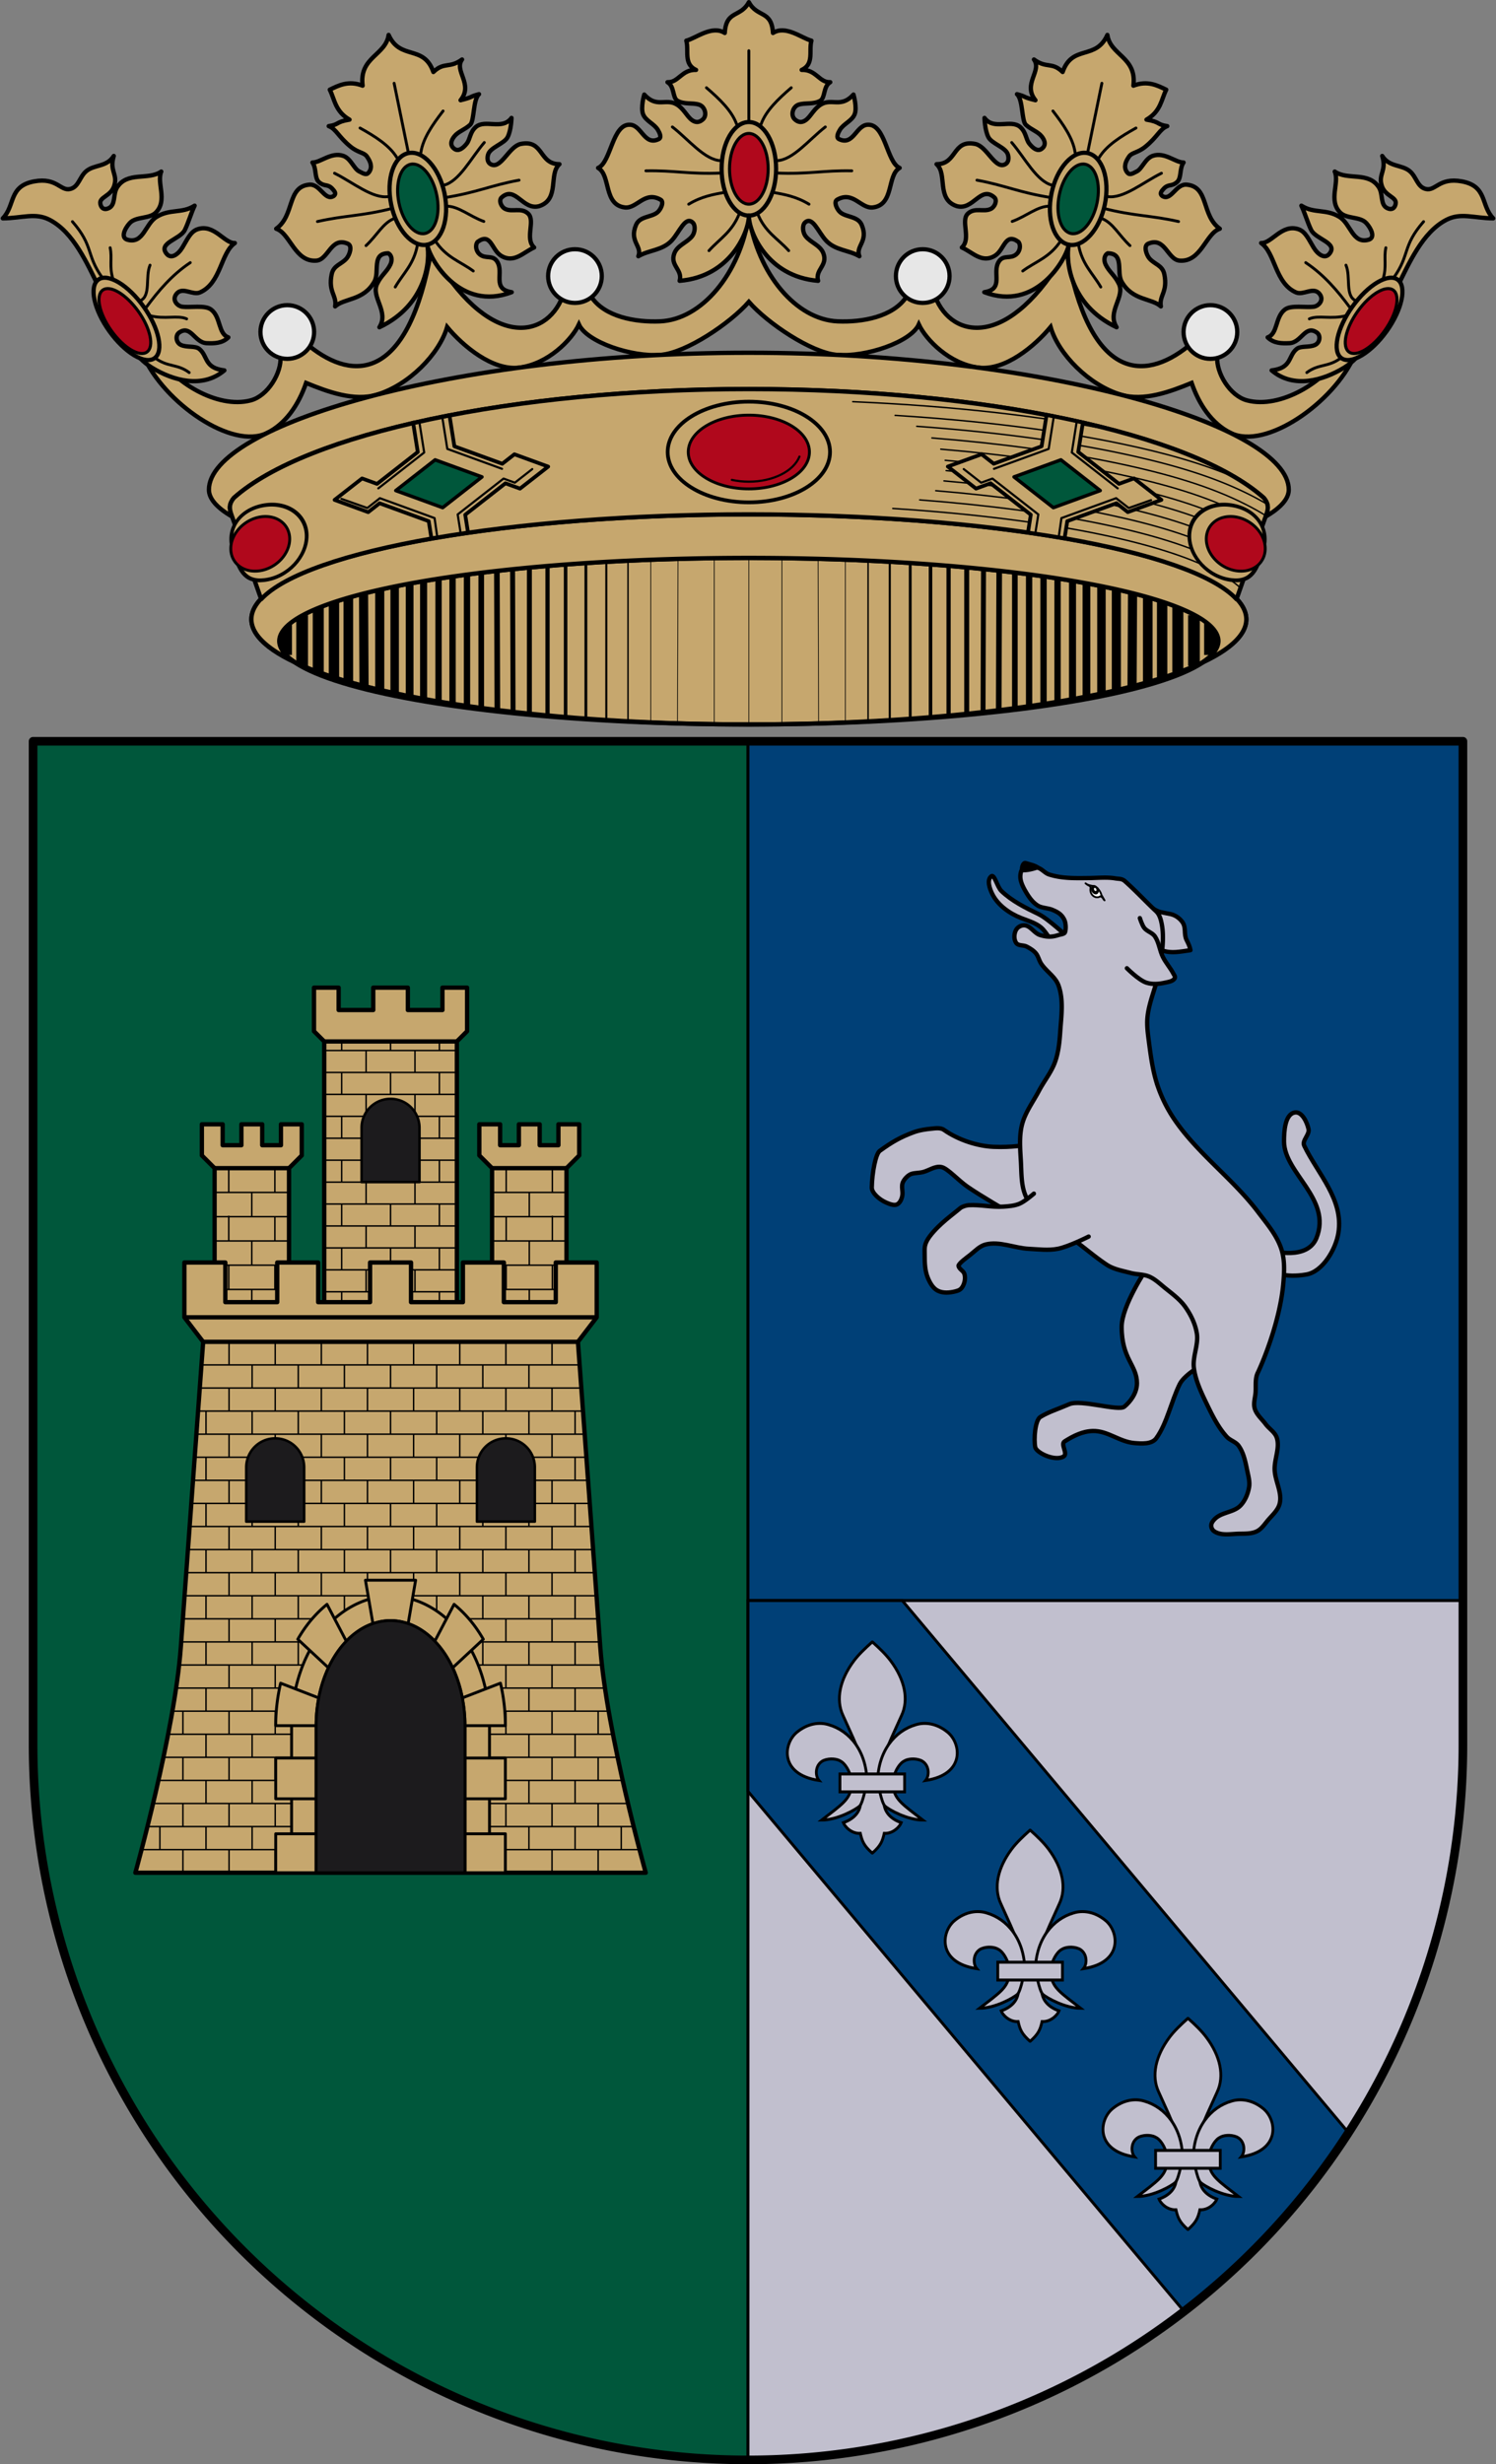 <svg xmlns="http://www.w3.org/2000/svg" width="520" height="856" version="1.0"><rect width="100%" height="100%" fill="#808080" stroke="none"/><defs><linearGradient id="a"><stop style="stop-color:#403800;stop-opacity:1" offset="0"/><stop offset=".5" style="stop-color:#c8af00;stop-opacity:1"/><stop style="stop-color:#403900;stop-opacity:1" offset="1"/></linearGradient><linearGradient id="b"><stop style="stop-color:#5d070b;stop-opacity:1" offset="0"/><stop offset=".5" style="stop-color:#ed1c24;stop-opacity:1"/><stop style="stop-color:#5d070a;stop-opacity:1" offset="1"/></linearGradient></defs><g style="display:inline"><g style="display:inline;stroke-width:.994"><g style="display:inline;stroke-width:.994"><path style="fill:#c6a76e;stroke:#000;stroke-width:1.491;stroke-linecap:butt;stroke-linejoin:miter;stroke-miterlimit:4;stroke-dasharray:none;stroke-opacity:1" d="M1195.147 130.059c-3.07 20.062-16.259 35.898-30.727 36.498-8.4.348-19.091-1.502-23.742-8.504-3.436-5.173-7.725-5.645-9.922 0-5.813 14.935-25.987 18.122-45.358-15.948-7.786 44.376-26.427 45.631-42.167 32.956-2.736-2.203-10.215.045-9.922 3.544.476 5.707-4.356 13.667-10.278 15.237-11.59 3.072-27.035-6.547-32.246-15.946-.804-1.45-5.628-1.164-4.96.354 7.26 16.529 30.839 32.786 42.831 26.861 6.559-3.24 10.947-9.85 13.51-17.293 7.354 3.018 16.572 6.453 24.49 4.051 10.981-3.33 21.51-13.95 24.235-23.363 5.419 6.534 15.729 15.215 24.986 14.021 9.861-1.271 18.012-9.504 20.549-14.908 2.722 6.07 18.316 11.368 28.36 10.504 8.751-.753 23.84-10.845 30.36-18.299 6.52 7.454 21.61 17.546 30.362 18.3 10.043.863 25.637-4.435 28.36-10.505 2.536 5.404 10.687 13.637 20.548 14.908 9.257 1.194 19.567-7.487 24.986-14.021 2.724 9.413 13.254 20.032 24.235 23.363 7.918 2.402 17.134-1.033 24.488-4.05 2.563 7.441 6.953 14.052 13.512 17.292 11.992 5.925 35.57-10.332 42.832-26.861.667-1.518-4.157-1.803-4.961-.354-5.211 9.399-20.655 19.018-32.246 15.946-5.922-1.57-10.754-9.53-10.278-15.237.293-3.5-7.186-5.747-9.921-3.544-15.741 12.675-34.382 11.42-42.168-32.956-19.371 34.07-39.545 30.883-45.358 15.948-2.197-5.645-6.486-5.173-9.922 0-4.65 7.002-15.343 8.852-23.742 8.504-14.468-.6-27.658-16.436-30.726-36.498z" transform="matrix(1.006 0 0 1.006 -942.018 -55.927)"/><g style="stroke:#000;stroke-width:.994"><path transform="matrix(1.006 0 0 1.006 -944.972 -55.927)" d="M1198.084 56.352c-2.938 5.437-7.844 2.631-8.326 10.63-4.43-2.814-9.965 1.826-13.29 2.659.976 3.435-1.054 8.084 3.366 10.097-4.945-.207-6.09 4.452-9.87 4.233 2.502 1.468 1.65 5.365 3.456 6.412 2.323 1.347 5.227.607 7.482 1.35 2.044.672 2.79 3.618 1.391 4.994-1.051 1.033-2.476 1.53-4.19.09-1.514-1.274-2.648-3.807-4.976-5.172-3.777-2.216-6.894 1.363-11.188-3.4 0 0-1.31 4.45-.412 6.775.894 2.314 3.8 3.27 5.094 5.386.643 1.051 1.42 2.696.31 3.23-4.953 2.388-5.845-4.692-9.827-4.97-6.24-.435-6.597 12.976-11.11 14.914 4.443 2.506 1.786 12.72 9.213 13.643 4.196.52 6.855-5.859 12.402-2.657 1.287.743.035 3.468-1.216 4.438-2.162 1.675-6.018 1.262-7.287 4.244-2.464 5.788 2.214 7.265.79 10.828 3.675-2.199 8.354-1.935 11.612-5.514 2.622-2.88 4.586-8.375 7.117-6.18 1.138.988.838 3.49-.1 4.72-1.724 2.262-5.106 3.137-6.184 5.964-1.621 4.257 2.929 5.605 1.825 9.495 17.799-1.436 23.995-17.267 23.918-22.502-.077 5.235 6.12 21.066 23.92 22.502-1.105-3.89 3.444-5.238 1.822-9.495-1.078-2.827-4.46-3.702-6.184-5.964-.937-1.23-1.237-3.732-.1-4.72 2.531-2.195 4.498 3.3 7.12 6.18 3.257 3.58 7.936 3.315 11.61 5.514-1.422-3.563 3.255-5.04.792-10.828-1.27-2.982-5.126-2.569-7.288-4.244-1.25-.97-2.505-3.695-1.218-4.438 5.547-3.202 8.206 3.178 12.402 2.657 7.427-.923 4.772-11.137 9.215-13.643-4.513-1.938-4.871-15.349-11.111-14.914-3.983.278-4.873 7.358-9.827 4.97-1.11-.534-.334-2.179.31-3.23 1.294-2.116 4.2-3.072 5.095-5.386.898-2.325-.414-6.776-.414-6.776-4.294 4.764-7.41 1.185-11.186 3.4-2.327 1.366-3.462 3.899-4.976 5.172-1.714 1.442-3.14.944-4.192-.09-1.398-1.375-.651-4.32 1.393-4.994 2.255-.742 5.16-.002 7.482-1.35 1.806-1.046.953-4.943 3.453-6.411-3.778.22-4.924-4.44-9.869-4.233 4.42-2.013 2.392-6.662 3.367-10.097-3.324-.833-8.86-5.473-13.289-2.659-.482-7.999-5.39-5.193-8.328-10.63z" style="fill:#c6a76e;stroke:#000;stroke-width:1.491;stroke-linecap:round;stroke-linejoin:round;stroke-miterlimit:4;stroke-dasharray:none;stroke-opacity:1"/><g style="stroke:#000;stroke-width:.994" transform="matrix(1.006 0 0 1.006 -919.694 -110.6)"><ellipse style="opacity:1;fill:none;fill-opacity:1;stroke:#000;stroke-width:1.451;stroke-linecap:round;stroke-linejoin:round;stroke-miterlimit:4;stroke-dasharray:none;stroke-dashoffset:0;stroke-opacity:1" cx="1172.951" cy="168.233" rx="9.417" ry="16.147"/><ellipse ry="12.208" rx="6.674" cy="168.233" cx="1172.951" style="opacity:1;fill:#b0081c;fill-opacity:1;stroke:#000;stroke-width:1.062;stroke-linecap:round;stroke-linejoin:round;stroke-miterlimit:4;stroke-dasharray:none;stroke-dashoffset:0;stroke-opacity:1"/><path style="fill:none;stroke:#000;stroke-width:.994px;stroke-linecap:round;stroke-linejoin:round;stroke-opacity:1" d="M1172.95 151.89v-24.43M1168.702 152.767c-1.64-4.57-5.823-8.591-10.399-12.529M1163.315 165.42c-5.596-.153-11.192-7.318-16.788-11.65M1163.565 169.68c-11.023.512-16.379-.958-26.184-.751M1164.818 176.32c-4.114.755-8.215 1.431-12.654 4.135M1169.747 183.484c-2.554 6.582-6.815 8.822-10.567 13.007M1177.2 152.767c1.64-4.57 5.822-8.591 10.398-12.529M1182.586 165.42c5.596-.153 11.193-7.318 16.789-11.65M1182.336 169.68c11.023.512 16.379-.958 26.184-.751M1181.083 176.32c4.114.755 8.215 1.431 12.654 4.135M1175.888 183.484c2.554 6.582 7.08 8.822 10.833 13.007"/></g></g><g style="fill:none;stroke:#000;stroke-width:.994"><path style="fill:#c6a76e;stroke:#000;stroke-width:1.491;stroke-linecap:round;stroke-linejoin:round;stroke-miterlimit:4;stroke-dasharray:none;stroke-opacity:1" d="M1187.253 71.712c-4.43-2.814-8.08-1.752-11.404-.92.975 3.436.298 7.723 4.611 11.505-4.944-.207-3.715.974-7.493.755 2.325 1.432 2.547 4.293 5.976 8.463 2.154 2.621 4.14 2.886 4.814 4.384.97 2.155 1.165 4.053-.233 5.428-1.051 1.034-1.759.527-3.472-.914-1.515-1.273-1.906-4.933-4.234-6.298-3.777-2.216-8.169.718-10.885.114 1.046 2.389-.507 5.412.912 7.175 1.576 1.956 2.73 1.005 4.024 3.121.643 1.051 1.055 1.981-.055 2.516-3.45 1.29-3.68-5.272-7.663-5.55-7.59-.711-6.899 9.462-14.096 12.64 4.443 2.505 3.973 12.657 11.4 13.58 4.196.52 6.57-7.22 11.817-3.545 1.527 1.07-.189 3.934-1.44 4.904-2.162 1.675-4.889 1.366-6.158 4.348-2.463 5.788.37 7.526-1.053 11.09 3.675-2.2 9.99.062 14.954-5.597 2.621-2.88.932-9.891 6.736-8.687 1.138.987.866 2.726-.072 3.957-1.725 2.262-3.851 2.969-5.863 5.647-3.013 4.01 2.243 10.196-2.206 14.806 17.616-4.287 21.99-19.34 21.913-24.575-.077 5.235 6.47 24.974 25.323 21.894-6.64-2.467-1.166-7.078-2.788-11.335-1.077-2.827-3.757-1.512-5.481-3.774-.938-1.23-.945-3.288.192-4.275 5.26-2.404 4.155 3.588 6.972 6.277 3.86 3.686 7.902.366 11.812-.456-2.676-3.692 2.46-9.029.256-11.961-1.947-2.59-5.23-1.439-7.391-3.114-1.252-.97-1.671-3.396-.385-4.14 5.548-3.201 6.202 6.092 12.192 5.556 7.427-.923 5.234-10.275 9.677-12.78-7.046-1.435-3.551-9.503-11.702-9.537-3.992-.016-8.113 6.737-11.13 5.087-1.722-.942-1.215-2.871-.572-3.922 1.295-2.116 6.12-2.427 7.695-4.342 1.74-2.115 2.68-6.27 2.68-6.27-4.067 3.66-9.017-1.574-12.794.641-2.328 1.366-2.65 3.681-4.165 4.955-1.713 1.441-3.367 2.048-4.418 1.015-1.398-1.376-.916-2.998.751-4.359 1.68-1.37 3.79-1.434 6.113-2.781 1.806-1.047 2.664-8.302 5.165-9.77-3.778.22-1.73.564-6.674.77 5.587-4.586-.293-10.409 3.335-13.684-4.986 2.28-6.156-.57-10.585 2.244-1.333-10.092-10.447-6.102-12.577-15.656-2.406 6.76-11.569 5.382-12.331 15.37z" transform="matrix(.985 -.202 .202 .985 -1057.887 198.95)"/><g style="fill:none;stroke:#000;stroke-width:.994" transform="matrix(.985 -.202 .202 .985 -1044.105 140.313)"><ellipse ry="16.147" rx="9.417" cy="168.233" cx="1172.951" style="opacity:1;fill:none;fill-opacity:1;stroke:#000;stroke-width:1.451;stroke-linecap:round;stroke-linejoin:round;stroke-miterlimit:4;stroke-dasharray:none;stroke-dashoffset:0;stroke-opacity:1"/><ellipse style="opacity:1;fill:#00573b;fill-opacity:1;stroke:#000;stroke-width:1.062;stroke-linecap:round;stroke-linejoin:round;stroke-miterlimit:4;stroke-dasharray:none;stroke-dashoffset:0;stroke-opacity:1" cx="1172.951" cy="168.233" rx="6.674" ry="12.208"/><path d="M1172.95 151.89v-24.43M1168.702 152.767c-1.64-4.57-5.823-8.591-10.399-12.529M1163.315 165.42c-5.596-.153-11.192-7.318-16.788-11.65M1163.565 169.68c-11.023.512-16.379-.958-26.184-.751M1163.53 173.243c-4.113.755-6.927 4.508-11.366 7.212M1169.747 183.484c-2.554 6.582-6.815 8.822-10.567 13.007M1177.2 152.767c1.64-4.57 5.822-8.591 10.398-12.529M1182.586 165.42c5.596-.153 11.193-7.318 16.789-11.65M1182.336 169.68c11.023.512 16.379-.958 26.184-.751M1182.083 172.689c4.115.755 7.215 5.062 11.654 7.766M1175.888 183.484c2.554 6.582 7.08 8.822 10.833 13.007" style="fill:none;stroke:#000;stroke-width:.994px;stroke-linecap:round;stroke-linejoin:round;stroke-opacity:1"/></g></g><g style="fill:none;stroke:#000;stroke-width:.994"><path transform="matrix(-.985 -.202 -.202 .985 1577.887 198.95)" d="M1187.253 71.712c-4.43-2.814-8.08-1.752-11.404-.92.975 3.436.298 7.723 4.611 11.505-4.944-.207-3.715.974-7.493.755 2.325 1.432 2.547 4.293 5.976 8.463 2.154 2.621 4.14 2.886 4.814 4.384.97 2.155 1.165 4.053-.233 5.428-1.051 1.034-1.759.527-3.472-.914-1.515-1.273-1.906-4.933-4.234-6.298-3.777-2.216-8.169.718-10.885.114 1.046 2.389-.507 5.412.912 7.175 1.576 1.956 2.73 1.005 4.024 3.121.643 1.051 1.055 1.981-.055 2.516-3.45 1.29-3.68-5.272-7.663-5.55-7.59-.711-6.899 9.462-14.096 12.64 4.443 2.505 3.973 12.657 11.4 13.58 4.196.52 6.57-7.22 11.817-3.545 1.527 1.07-.189 3.934-1.44 4.904-2.162 1.675-4.889 1.366-6.158 4.348-2.463 5.788.37 7.526-1.053 11.09 3.675-2.2 9.99.062 14.954-5.597 2.621-2.88.932-9.891 6.736-8.687 1.138.987.866 2.726-.072 3.957-1.725 2.262-3.851 2.969-5.863 5.647-3.013 4.01 2.243 10.196-2.206 14.806 17.616-4.287 21.99-19.34 21.913-24.575-.077 5.235 6.47 24.974 25.323 21.894-6.64-2.467-1.166-7.078-2.788-11.335-1.077-2.827-3.757-1.512-5.481-3.774-.938-1.23-.945-3.288.192-4.275 5.26-2.404 4.155 3.588 6.972 6.277 3.86 3.686 7.902.366 11.812-.456-2.676-3.692 2.46-9.029.256-11.961-1.947-2.59-5.23-1.439-7.391-3.114-1.252-.97-1.671-3.396-.385-4.14 5.548-3.201 6.202 6.092 12.192 5.556 7.427-.923 5.234-10.275 9.677-12.78-7.046-1.435-3.551-9.503-11.702-9.537-3.992-.016-8.113 6.737-11.13 5.087-1.722-.942-1.215-2.871-.572-3.922 1.295-2.116 6.12-2.427 7.695-4.342 1.74-2.115 2.68-6.27 2.68-6.27-4.067 3.66-9.017-1.574-12.794.641-2.328 1.366-2.65 3.681-4.165 4.955-1.713 1.441-3.367 2.048-4.418 1.015-1.398-1.376-.916-2.998.751-4.359 1.68-1.37 3.79-1.434 6.113-2.781 1.806-1.047 2.664-8.302 5.165-9.77-3.778.22-1.73.564-6.674.77 5.587-4.586-.293-10.409 3.335-13.684-4.986 2.28-6.156-.57-10.585 2.244-1.333-10.092-10.447-6.102-12.577-15.656-2.406 6.76-11.569 5.382-12.331 15.37z" style="fill:#c6a76e;stroke:#000;stroke-width:1.491;stroke-linecap:round;stroke-linejoin:round;stroke-miterlimit:4;stroke-dasharray:none;stroke-opacity:1"/><g style="fill:none;stroke:#000;stroke-width:.994" transform="matrix(-.985 -.202 -.202 .985 1564.105 140.313)"><ellipse style="opacity:1;fill:none;fill-opacity:1;stroke:#000;stroke-width:1.451;stroke-linecap:round;stroke-linejoin:round;stroke-miterlimit:4;stroke-dasharray:none;stroke-dashoffset:0;stroke-opacity:1" cx="1172.951" cy="168.233" rx="9.417" ry="16.147"/><ellipse ry="12.208" rx="6.674" cy="168.233" cx="1172.951" style="opacity:1;fill:#00573b;fill-opacity:1;stroke:#000;stroke-width:1.062;stroke-linecap:round;stroke-linejoin:round;stroke-miterlimit:4;stroke-dasharray:none;stroke-dashoffset:0;stroke-opacity:1"/><path style="fill:none;stroke:#000;stroke-width:.994px;stroke-linecap:round;stroke-linejoin:round;stroke-opacity:1" d="M1172.95 151.89v-24.43M1168.702 152.767c-1.64-4.57-5.823-8.591-10.399-12.529M1163.315 165.42c-5.596-.153-11.192-7.318-16.788-11.65M1163.565 169.68c-11.023.512-16.379-.958-26.184-.751M1163.53 173.243c-4.113.755-6.927 4.508-11.366 7.212M1169.747 183.484c-2.554 6.582-6.815 8.822-10.567 13.007M1177.2 152.767c1.64-4.57 5.822-8.591 10.398-12.529M1182.586 165.42c5.596-.153 11.193-7.318 16.789-11.65M1182.336 169.68c11.023.512 16.379-.958 26.184-.751M1182.083 172.689c4.115.755 7.215 5.062 11.654 7.766M1175.888 183.484c2.554 6.582 7.08 8.822 10.833 13.007"/></g></g><g style="stroke:#000;stroke-width:.994" transform="matrix(1.006 0 0 1.006 -916.74 -110.6)"><path d="M945.57 209.395c3.776 7.551 9.02 21.935 18.292 27.563 7.091 4.305 17.305 7.331 24.931.877-7.062-.808-5.624-4.925-8.644-7.392-1.443-1.178-4.277-.448-6.333-1.377-1.78-.805-1.995-3.323-.683-4.26 4.058-2.9 5.336 3.448 9.521 3.633 2.64.116 5.433.08 7.518-2.005-3.578-1.25-2.541-7.112-6.014-9.647-2.161-1.577-7.194-.546-9.959-.945-1.635-.236-3.654-2.3-1.943-4.442 2.09-2.616 5.57.638 8.143-.501 7.284-3.225 7.094-13.627 12.028-17.039-3.575.218-7.156-6.725-12.905-4.76-2.482.848-3.557 3.588-5.227 6.313-1.526 2.49-3.887 4.046-5.422 2.206-3.198-3.835 4.64-4.988 6.264-8.269 1.207-2.438 2.17-5.848 3.383-8.394-4.417 2.816-8.481 1.007-13.155 3.884-3.955 2.434-4.486 9.4-10.023 7.893-2.482-.677-.981-3.862.752-5.763 2.135-2.343 6.8-1.372 9.02-3.634 4.187-4.262.167-10.271 1.88-14.157-4.465 3.13-11.778-.14-15.285 5.513-1.463 2.359-.368 5.96-2.881 7.14-1.49.7-2.562.111-2.882-1.502-.471-2.376 3.596-2.597 4.76-6.14 1.38-4.19-1.753-5.157-.124-10.398-2.45 3.904-6.717 2.91-9.522 5.262-2.33 1.953-2.56 5.417-5.512 6.139-3.412.834-4.604-4.044-12.404-2.631-8.992 1.629-6.536 8.31-10.9 12.779 6.725-.068 11.188-2.068 16.162.501 8.371 4.324 12.95 15.127 17.164 23.554z" style="fill:#c6a76e;stroke:#000;stroke-width:1.491;stroke-linecap:round;stroke-linejoin:round;stroke-miterlimit:4;stroke-dasharray:none;stroke-opacity:1"/><ellipse transform="rotate(-35.565)" ry="16.677" rx="7.281" cy="734.436" cx="648.834" style="opacity:1;fill:#c6a76e;fill-opacity:1;stroke:#000;stroke-width:1.451;stroke-linecap:round;stroke-linejoin:round;stroke-miterlimit:4;stroke-dasharray:none;stroke-dashoffset:0;stroke-opacity:1"/><ellipse style="opacity:1;fill:#b0081c;fill-opacity:1;stroke:#000;stroke-width:1.062;stroke-linecap:round;stroke-linejoin:round;stroke-miterlimit:4;stroke-dasharray:none;stroke-dashoffset:0;stroke-opacity:1" cx="648.8" cy="735.479" rx="5.731" ry="13.138" transform="rotate(-35.632) skewX(-.133)"/><path d="M946.573 205.762c-5.638-7.942-2.86-10.76-10.274-19.294M950.331 206.389c-1.412-4.388-.226-7.356-1.002-10.9M959.727 213.78c3.784-1.693 1.666-8.205 3.383-12.277M961.732 216.16c4.304-5.837 8.994-11.353 15.285-15.534M962.985 218.917c5.255 1.417 9.615-.283 12.779 1.128M964.739 233.45c4.48 3.43 7.718 1.998 11.902 5.137" style="fill:none;stroke:#000;stroke-width:.994px;stroke-linecap:round;stroke-linejoin:round;stroke-opacity:1"/></g><g style="stroke:#000;stroke-width:.994" transform="matrix(-1.006 0 0 1.006 1436.74 -110.6)"><path style="fill:#c6a76e;stroke:#000;stroke-width:1.491;stroke-linecap:round;stroke-linejoin:round;stroke-miterlimit:4;stroke-dasharray:none;stroke-opacity:1" d="M945.57 209.395c3.776 7.551 9.02 21.935 18.292 27.563 7.091 4.305 17.305 7.331 24.931.877-7.062-.808-5.624-4.925-8.644-7.392-1.443-1.178-4.277-.448-6.333-1.377-1.78-.805-1.995-3.323-.683-4.26 4.058-2.9 5.336 3.448 9.521 3.633 2.64.116 5.433.08 7.518-2.005-3.578-1.25-2.541-7.112-6.014-9.647-2.161-1.577-7.194-.546-9.959-.945-1.635-.236-3.654-2.3-1.943-4.442 2.09-2.616 5.57.638 8.143-.501 7.284-3.225 7.094-13.627 12.028-17.039-3.575.218-7.156-6.725-12.905-4.76-2.482.848-3.557 3.588-5.227 6.313-1.526 2.49-3.887 4.046-5.422 2.206-3.198-3.835 4.64-4.988 6.264-8.269 1.207-2.438 2.17-5.848 3.383-8.394-4.417 2.816-8.481 1.007-13.155 3.884-3.955 2.434-4.486 9.4-10.023 7.893-2.482-.677-.981-3.862.752-5.763 2.135-2.343 6.8-1.372 9.02-3.634 4.187-4.262.167-10.271 1.88-14.157-4.465 3.13-11.778-.14-15.285 5.513-1.463 2.359-.368 5.96-2.881 7.14-1.49.7-2.562.111-2.882-1.502-.471-2.376 3.596-2.597 4.76-6.14 1.38-4.19-1.753-5.157-.124-10.398-2.45 3.904-6.717 2.91-9.522 5.262-2.33 1.953-2.56 5.417-5.512 6.139-3.412.834-4.604-4.044-12.404-2.631-8.992 1.629-6.536 8.31-10.9 12.779 6.725-.068 11.188-2.068 16.162.501 8.371 4.324 12.95 15.127 17.164 23.554z"/><ellipse style="opacity:1;fill:#c6a76e;fill-opacity:1;stroke:#000;stroke-width:1.451;stroke-linecap:round;stroke-linejoin:round;stroke-miterlimit:4;stroke-dasharray:none;stroke-dashoffset:0;stroke-opacity:1" cx="648.834" cy="734.436" rx="7.281" ry="16.677" transform="rotate(-35.565)"/><ellipse transform="rotate(-35.632) skewX(-.133)" ry="13.138" rx="5.731" cy="735.479" cx="648.8" style="opacity:1;fill:#b0081c;fill-opacity:1;stroke:#000;stroke-width:1.062;stroke-linecap:round;stroke-linejoin:round;stroke-miterlimit:4;stroke-dasharray:none;stroke-dashoffset:0;stroke-opacity:1"/><path style="fill:none;stroke:#000;stroke-width:.994px;stroke-linecap:round;stroke-linejoin:round;stroke-opacity:1" d="M946.573 205.762c-5.638-7.942-2.86-10.76-10.274-19.294M950.331 206.389c-1.412-4.388-.226-7.356-1.002-10.9M959.727 213.78c3.784-1.693 1.666-8.205 3.383-12.277M961.732 216.16c4.304-5.837 8.994-11.353 15.285-15.534M962.985 218.917c5.255 1.417 9.615-.283 12.779 1.128M964.739 233.45c4.48 3.43 7.718 1.998 11.902 5.137"/></g><g style="stroke-width:.994" transform="matrix(1.006 0 0 1.006 -916.74 -110.6)"><circle r="9.271" cy="224.58" cx="1010.535" style="opacity:1;fill:#e7e7e7;fill-opacity:1;stroke:#000;stroke-width:1.451;stroke-linecap:round;stroke-linejoin:round;stroke-miterlimit:4;stroke-dasharray:none;stroke-dashoffset:0;stroke-opacity:1"/><circle style="opacity:1;fill:#e7e7e7;fill-opacity:1;stroke:#000;stroke-width:1.451;stroke-linecap:round;stroke-linejoin:round;stroke-miterlimit:4;stroke-dasharray:none;stroke-dashoffset:0;stroke-opacity:1" cx="1109.932" cy="205.268" r="9.271"/><circle transform="scale(-1 1)" r="9.271" cy="205.268" cx="-1230.093" style="opacity:1;fill:#e7e7e7;fill-opacity:1;stroke:#000;stroke-width:1.451;stroke-linecap:round;stroke-linejoin:round;stroke-miterlimit:4;stroke-dasharray:none;stroke-dashoffset:0;stroke-opacity:1"/><circle transform="scale(-1 1)" style="opacity:1;fill:#e7e7e7;fill-opacity:1;stroke:#000;stroke-width:1.451;stroke-linecap:round;stroke-linejoin:round;stroke-miterlimit:4;stroke-dasharray:none;stroke-dashoffset:0;stroke-opacity:1" cx="-1329.491" cy="224.58" r="9.271"/></g></g><g style="stroke-width:.994"><g style="display:inline;stroke-width:.994"><g style="stroke-width:.994" transform="matrix(1.006 0 0 1.006 -916.74 -110.6)"><ellipse ry="36.266" rx="171.886" cy="400.464" cx="1113.584" style="display:inline;opacity:1;fill:#c6a76e;fill-opacity:1;stroke:#000;stroke-width:1.491;stroke-linecap:round;stroke-linejoin:round;stroke-miterlimit:4;stroke-dasharray:none;stroke-dashoffset:0;stroke-opacity:1" transform="translate(56.429 -76.64)"/><g style="fill:#eac102;stroke:#000;stroke-width:.994"><path d="M1428.687-25.419v-55.588" style="font-size:12px;display:inline;fill:#eac102;stroke:#000;stroke-width:.668" transform="matrix(.736 0 0 1 76.747 384.553)"/><path d="M1418.513-25.967v-54.655" style="font-size:12px;display:inline;fill:#eac102;stroke:#000;stroke-width:.984" transform="matrix(.736 0 0 1 76.747 384.553)"/><path d="M1408.908-26.233v-53.96" style="font-size:12px;display:inline;fill:#eac102;stroke:#000;stroke-width:1.318" transform="matrix(.736 0 0 1 76.747 384.553)"/><path d="M1399.387-26.992v-52.711" style="font-size:12px;display:inline;fill:#eac102;stroke:#000;stroke-width:1.652" transform="matrix(.736 0 0 1 76.747 384.553)"/><path d="M1390.903-27.218v-51.99" style="font-size:12px;display:inline;fill:#eac102;stroke:#000;stroke-width:1.986" transform="matrix(.736 0 0 1 76.747 384.553)"/><path d="m1374.723-28.767-.224-49.317m7.895 49.928v-50.498" style="font-size:12px;display:inline;fill:#eac102;stroke:#000;stroke-width:2.32" transform="matrix(.736 0 0 1 76.747 384.553)"/><path d="M1359.785-29.558v-47.31m7.568 47.963-.224-48.597" style="font-size:12px;display:inline;fill:#eac102;stroke:#000;stroke-width:2.636" transform="matrix(.736 0 0 1 76.747 384.553)"/><path d="M1339.744-31.596V-74.83m6.575 43.272v-43.995m6.775 44.743v-45.43" style="font-size:12px;display:inline;fill:#eac102;stroke:#000;stroke-width:2.97" transform="matrix(.736 0 0 1 76.747 384.553)"/><path d="M1332.72-32.435V-73.99" style="font-size:12px;display:inline;fill:#eac102;stroke:#000;stroke-width:3.304" transform="matrix(.736 0 0 1 76.747 384.553)"/><path d="M1326.17-33.287v-39.851" style="font-size:12px;display:inline;fill:#eac102;stroke:#000;stroke-width:3.638" transform="matrix(.736 0 0 1 76.747 384.553)"/><path d="M1319.145-34.286V-72.14" style="font-size:12px;display:inline;fill:#eac102;stroke:#000;stroke-width:3.972" transform="matrix(.736 0 0 1 76.747 384.553)"/><path d="m1304.764-37.683-.224-32.027m7.594 33.351v-34.68" style="font-size:12px;display:inline;fill:#eac102;stroke:#000;stroke-width:4.288" transform="matrix(.736 0 0 1 76.747 384.553)"/><path d="M1297.394-39.15v-29.142" style="font-size:12px;display:inline;fill:#eac102;stroke:#000;stroke-width:4.529" transform="matrix(.736 0 0 1 76.747 384.553)"/><path d="M1290.646-40.642V-66.76" style="font-size:12px;display:inline;fill:#eac102;stroke:#000;stroke-width:4.863" transform="matrix(.736 0 0 1 76.747 384.553)"/><path d="M1283.276-42.48v-22.3" style="font-size:12px;display:inline;fill:#eac102;stroke:#000;stroke-width:5.179" transform="matrix(.736 0 0 1 76.747 384.553)"/><path d="M1275.701-44.67v-17.533" style="font-size:12px;display:inline;fill:#eac102;stroke:#000;stroke-width:5.495" transform="matrix(.736 0 0 1 76.747 384.553)"/><path d="M1267.684-48.458v-11.01" style="font-size:12px;display:inline;fill:#eac102;stroke:#000;stroke-width:6.478" transform="matrix(.736 0 0 1 76.747 384.553)"/><path d="M1469.166-24.547v-57.341M1451.93-24.83l.224-56.811m-12.787 56.554V-81.34" style="font-size:12px;display:inline;fill:#eac102;stroke:#000;stroke-width:.334" transform="matrix(.736 0 0 1 76.747 384.553)"/><path style="font-size:12px;display:inline;fill:#eac102;stroke:#000;stroke-width:.668" d="M1541.397-25.419v-55.588" transform="matrix(.736 0 0 1 76.747 384.553)"/><path style="font-size:12px;display:inline;fill:#eac102;stroke:#000;stroke-width:.984" d="M1551.572-25.804v-54.818" transform="matrix(.736 0 0 1 76.747 384.553)"/><path style="font-size:12px;display:inline;fill:#eac102;stroke:#000;stroke-width:1.318" d="M1561.176-26.445v-53.748" transform="matrix(.736 0 0 1 76.747 384.553)"/><path style="font-size:12px;display:inline;fill:#eac102;stroke:#000;stroke-width:1.652" d="M1570.697-26.723v-52.98" transform="matrix(.736 0 0 1 76.747 384.553)"/><path style="font-size:12px;display:inline;fill:#eac102;stroke:#000;stroke-width:1.986" d="M1579.181-27.542v-51.666" transform="matrix(.736 0 0 1 76.747 384.553)"/><path style="font-size:12px;display:inline;fill:#eac102;stroke:#000;stroke-width:2.32" d="m1595.361-28.767.224-49.317m-7.894 50.312v-50.882" transform="matrix(.736 0 0 1 76.747 384.553)"/><path style="font-size:12px;display:inline;fill:#eac102;stroke:#000;stroke-width:2.636" d="M1610.3-30.124v-46.744m-7.569 47.46.224-48.094" transform="matrix(.736 0 0 1 76.747 384.553)"/><path style="font-size:12px;display:inline;fill:#eac102;stroke:#000;stroke-width:2.97" d="M1630.34-32.523V-74.83m-6.575 43.272v-43.995m-6.775 45.368v-46.056" transform="matrix(.736 0 0 1 76.747 384.553)"/><path style="font-size:12px;display:inline;fill:#eac102;stroke:#000;stroke-width:3.304" d="M1637.365-32.435V-73.99" transform="matrix(.736 0 0 1 76.747 384.553)"/><path style="font-size:12px;display:inline;fill:#eac102;stroke:#000;stroke-width:3.638" d="M1643.915-34.154v-38.984" transform="matrix(.736 0 0 1 76.747 384.553)"/><path style="font-size:12px;display:inline;fill:#eac102;stroke:#000;stroke-width:3.972" d="M1650.939-35.21v-36.93" transform="matrix(.736 0 0 1 76.747 384.553)"/><path style="font-size:12px;display:inline;fill:#eac102;stroke:#000;stroke-width:4.288" d="m1665.32-37.683.224-32.026m-7.594 33.35V-71.04" transform="matrix(.736 0 0 1 76.747 384.553)"/><path style="font-size:12px;display:inline;fill:#eac102;stroke:#000;stroke-width:4.529" d="M1672.69-39.15V-68.29" transform="matrix(.736 0 0 1 76.747 384.553)"/><path style="font-size:12px;display:inline;fill:#eac102;stroke:#000;stroke-width:4.863" d="M1679.438-40.642V-66.76" transform="matrix(.736 0 0 1 76.747 384.553)"/><path style="font-size:12px;display:inline;fill:#eac102;stroke:#000;stroke-width:5.179" d="M1686.808-42.48v-22.3" transform="matrix(.736 0 0 1 76.747 384.553)"/><path style="font-size:12px;display:inline;fill:#eac102;stroke:#000;stroke-width:5.495" d="M1694.383-44.67v-17.533" transform="matrix(.736 0 0 1 76.747 384.553)"/><path style="font-size:12px;display:inline;fill:#eac102;stroke:#000;stroke-width:6.478" d="M1702.4-48.458v-11.437" transform="matrix(.736 0 0 1 76.747 384.553)"/><path style="font-size:12px;display:inline;fill:#eac102;stroke:#000;stroke-width:.334" d="M1500.918-24.547v-57.341m17.237 57.099-.224-56.852m12.786 56.554v-56.251" transform="matrix(.736 0 0 1 76.747 384.553)"/></g><ellipse transform="translate(56.429 -76.64)" style="display:inline;opacity:1;fill:none;fill-opacity:1;stroke:#000;stroke-width:1.491;stroke-linecap:round;stroke-linejoin:round;stroke-miterlimit:4;stroke-dasharray:none;stroke-dashoffset:0;stroke-opacity:1" cx="1113.584" cy="407.98" rx="162.25" ry="28.75"/><path transform="translate(56.429 -76.64)" style="display:inline;fill:none;stroke:#000;stroke-width:.199;stroke-linecap:butt;stroke-linejoin:miter;stroke-miterlimit:4;stroke-dasharray:none;stroke-opacity:1" d="M1113.584 436.73v-57.5"/><path style="display:inline;opacity:1;fill:#c6a76e;fill-opacity:1;stroke:#000;stroke-width:1.491;stroke-linecap:round;stroke-linejoin:round;stroke-miterlimit:4;stroke-dasharray:none;stroke-dashoffset:0;stroke-opacity:1" d="M1195.147 233.197a171.886 36.266 0 0 0-171.887 36.266 171.886 36.266 0 0 0 14.789 14.607 162.25 28.75 0 0 1-5.152-7.09 162.25 28.75 0 0 1 162.25-28.75 162.25 28.75 0 0 1 162.25 28.75 162.25 28.75 0 0 1-5.526 7.301 171.886 36.266 0 0 0 15.162-14.818 171.886 36.266 0 0 0-171.886-36.266z" transform="translate(-25.134 54.36)"/></g><path d="M1170.013 231.748c-103.031 0-186.555 25.246-186.555 47.29 0 3.136 2.807 6.265 8.01 9.285l-.268-.758c-.78-2.214-.742-3.697.865-5.688 25.025-22.338 96.686-37.586 177.948-37.592 81.261.006 152.923 15.254 177.947 37.592 1.607 1.991 1.645 3.474.865 5.688l-.267.758c5.202-3.02 8.01-6.15 8.01-9.286 0-22.043-83.524-47.289-186.555-47.289z" style="display:inline;opacity:1;fill:#c6a76e;fill-opacity:1;stroke:#000;stroke-width:1.491;stroke-linecap:round;stroke-linejoin:round;stroke-miterlimit:4;stroke-dasharray:none;stroke-dashoffset:0;stroke-opacity:1" transform="matrix(1.006 0 0 1.006 -916.74 -110.6)"/><path d="M1170.013 244.286c-81.262.006-152.923 15.253-177.948 37.591-1.607 1.991-1.645 3.474-.865 5.688l10.317 29.277c15.805-17 86.388-29.267 168.496-29.285 82.107.018 152.69 12.285 168.496 29.285l10.316-29.277c.78-2.214.742-3.697-.865-5.688-25.024-22.338-96.686-37.586-177.947-37.592z" style="display:inline;opacity:1;fill:#c6a76e;fill-opacity:1;stroke:#000;stroke-width:1.491;stroke-linecap:round;stroke-linejoin:round;stroke-miterlimit:4;stroke-dasharray:none;stroke-dashoffset:0;stroke-opacity:1" transform="matrix(1.006 0 0 1.006 -916.74 -110.6)"/><g style="display:inline;stroke:#000;stroke-width:.994"><path style="display:inline;opacity:1;fill:none;fill-opacity:1;stroke:#000;stroke-width:.497;stroke-linecap:round;stroke-linejoin:round;stroke-miterlimit:4;stroke-dasharray:none;stroke-dashoffset:0;stroke-opacity:1" d="M1365.008 258.605c-2.462-2.247-5.606-4.29-9.422-6.234-9.092-4.63-22.058-8.684-38.154-12.08-20.202-4.262-45.407-7.387-72.55-9.125" transform="matrix(1.006 0 0 1.006 -942.018 -55.927)"/><path style="display:inline;opacity:1;fill:none;fill-opacity:1;stroke:#000;stroke-width:.497;stroke-linecap:round;stroke-linejoin:round;stroke-miterlimit:4;stroke-dasharray:none;stroke-dashoffset:0;stroke-opacity:1" d="M1366.3 254.941c-2.564-2.131-5.59-4.007-9.077-5.783-9.573-4.876-22.762-8.96-39.045-12.396-18.154-3.83-40.199-6.736-64.014-8.56" transform="matrix(1.006 0 0 1.006 -942.018 -55.927)"/><path style="display:inline;opacity:1;fill:none;fill-opacity:1;stroke:#000;stroke-width:.497;stroke-linecap:round;stroke-linejoin:round;stroke-miterlimit:4;stroke-dasharray:none;stroke-dashoffset:0;stroke-opacity:1" d="M1367.57 251.334c-2.584-2.004-5.485-3.746-8.71-5.389-10.054-5.12-23.468-9.236-39.938-12.71-17.002-3.588-37.294-6.355-59.207-8.202" transform="matrix(1.006 0 0 1.006 -942.018 -55.927)"/><path style="display:inline;opacity:1;fill:none;fill-opacity:1;stroke:#000;stroke-width:.497;stroke-linecap:round;stroke-linejoin:round;stroke-miterlimit:4;stroke-dasharray:none;stroke-dashoffset:0;stroke-opacity:1" d="M1368.828 247.766c-2.555-1.874-5.327-3.503-8.332-5.034-10.535-5.366-24.174-9.513-40.83-13.027-16.531-3.488-36.047-6.203-57.105-8.057" transform="matrix(1.006 0 0 1.006 -942.018 -55.927)"/><path style="display:inline;opacity:1;fill:none;fill-opacity:1;stroke:#000;stroke-width:.497;stroke-linecap:round;stroke-linejoin:round;stroke-miterlimit:4;stroke-dasharray:none;stroke-dashoffset:0;stroke-opacity:1" d="M1370.082 244.209c-2.494-1.746-5.144-3.262-7.951-4.691-11.016-5.612-24.878-9.787-41.72-13.34-16.6-3.502-36.096-6.222-57.099-8.084" transform="matrix(1.006 0 0 1.006 -942.018 -55.927)"/><path style="display:inline;opacity:1;fill:none;fill-opacity:1;stroke:#000;stroke-width:.497;stroke-linecap:round;stroke-linejoin:round;stroke-miterlimit:4;stroke-dasharray:none;stroke-dashoffset:0;stroke-opacity:1" d="M1371.287 240.785c-2.414-1.624-4.93-3.052-7.562-4.392-11.485-5.85-25.566-10.057-42.59-13.649-16.946-3.575-36.794-6.336-58.149-8.209" transform="matrix(1.006 0 0 1.006 -942.018 -55.927)"/><path style="display:inline;opacity:1;fill:none;fill-opacity:1;stroke:#000;stroke-width:.497;stroke-linecap:round;stroke-linejoin:round;stroke-miterlimit:4;stroke-dasharray:none;stroke-dashoffset:0;stroke-opacity:1" d="M1372.559 237.18c-2.314-1.502-4.696-2.836-7.155-4.088-11.978-6.101-26.29-10.339-43.506-13.97-17.623-3.72-38.268-6.549-60.435-8.433" transform="matrix(1.006 0 0 1.006 -942.018 -55.927)"/><path style="display:inline;opacity:1;fill:none;fill-opacity:1;stroke:#000;stroke-width:.497;stroke-linecap:round;stroke-linejoin:round;stroke-miterlimit:4;stroke-dasharray:none;stroke-dashoffset:0;stroke-opacity:1" d="M1373.793 233.672c-2.205-1.388-4.454-2.622-6.752-3.793-12.46-6.346-26.996-10.616-44.398-14.287-18.708-3.947-40.693-6.89-64.249-8.776" transform="matrix(1.006 0 0 1.006 -942.018 -55.927)"/><path style="display:inline;opacity:1;fill:none;fill-opacity:1;stroke:#000;stroke-width:.497;stroke-linecap:round;stroke-linejoin:round;stroke-miterlimit:4;stroke-dasharray:none;stroke-dashoffset:0;stroke-opacity:1" d="M1374.315 229.77a95.623 95.623 0 0 0-5.637-3.104c-12.94-6.591-27.7-10.89-45.29-14.602-20.371-4.298-44.474-7.405-70.234-9.267" transform="matrix(1.006 0 0 1.006 -942.018 -55.927)"/><path style="display:inline;opacity:1;fill:none;fill-opacity:1;stroke:#000;stroke-width:.497;stroke-linecap:round;stroke-linejoin:round;stroke-miterlimit:4;stroke-dasharray:none;stroke-dashoffset:0;stroke-opacity:1" d="M1363.599 220.684c-11.687-5.095-24.626-8.66-39.541-11.807-22.597-4.768-49.62-8.073-78.381-9.852M1322.988 204.629c-26.389-5.42-58.332-8.89-91.947-10.33" transform="matrix(1.006 0 0 1.006 -942.018 -55.927)"/></g><path style="display:inline;opacity:1;fill:#c6a76e;fill-opacity:1;stroke:#000;stroke-width:1.293;stroke-linecap:round;stroke-linejoin:round;stroke-miterlimit:4;stroke-dasharray:none;stroke-dashoffset:0;stroke-opacity:1" d="m1298.012 198.906-1.71 10.787-16.546 6.024-4.188-3.272-11.674 4.25 9.739 7.61 5.039-1.834 13.888 10.851-.972 6.147v.006c4.355.625 8.582 1.286 12.644 1.992l.94-5.928 16.982-6.181 3.926 3.068 11.615-4.227-9.492-7.416-5.172 1.883-14.078-11 1.606-10.14a368.72 368.72 0 0 0-12.551-2.62z" transform="matrix(1.006 0 0 1.006 -942.018 -55.927)"/></g><path d="M1170.013 360.09v-57.5" style="display:inline;fill:none;stroke:#000;stroke-width:.199;stroke-linecap:butt;stroke-linejoin:miter;stroke-miterlimit:4;stroke-dasharray:none;stroke-opacity:1" transform="matrix(1.006 0 0 1.006 -916.74 -110.6)"/><g style="stroke:#000;stroke-width:.994"><g style="stroke:#000;stroke-width:.994"><path style="fill:none;stroke:#000;stroke-width:.746;stroke-linecap:round;stroke-linejoin:round;stroke-miterlimit:4;stroke-dasharray:none;stroke-opacity:1" d="m1275.39 253.746-1.774 11.198-18.898 6.879M1268.987 294.172l1.045-6.597-15.848-12.382-3.902 1.42-6.016-4.7" transform="matrix(1.006 0 0 1.006 -916.74 -110.6)"/></g><path d="m1283.312 255.408-1.707 10.781 15.847 12.382M1277.066 295.479l.951-6.64 18.898-6.878 4.346 3.395 7.716-2.718" style="fill:none;stroke:#000;stroke-width:.746;stroke-linecap:round;stroke-linejoin:round;stroke-miterlimit:4;stroke-dasharray:none;stroke-opacity:1" transform="matrix(1.006 0 0 1.006 -916.74 -110.6)"/><path d="m1261.642 274.621 16.194-5.894 13.58 10.61-16.194 5.894z" style="fill:#00573b;stroke:#000;stroke-width:1.193;stroke-linecap:round;stroke-linejoin:round;stroke-miterlimit:4;stroke-dasharray:none;stroke-opacity:1" transform="matrix(1.006 0 0 1.006 -916.74 -110.6)"/></g><g style="stroke:#000;stroke-width:.994"><g style="stroke:#000;stroke-width:.994"><path d="m1272.88 253.257-1.71 10.797-16.548 6.023-4.187-3.272-11.675 4.25 9.74 7.609 5.037-1.834 13.89 10.852-.973 6.146" style="fill:none;stroke:#000;stroke-width:1.293;stroke-linecap:round;stroke-linejoin:round;stroke-miterlimit:4;stroke-dasharray:none;stroke-opacity:1" transform="matrix(-1.006 0 0 1.006 1436.74 -110.6)"/><path d="m1275.39 253.746-1.774 11.198-18.898 6.879M1268.987 294.172l1.045-6.597-15.848-12.382-3.902 1.42-6.016-4.7" style="fill:none;stroke:#000;stroke-width:.746;stroke-linecap:round;stroke-linejoin:round;stroke-miterlimit:4;stroke-dasharray:none;stroke-opacity:1" transform="matrix(-1.006 0 0 1.006 1436.74 -110.6)"/></g><path style="fill:none;stroke:#000;stroke-width:.746;stroke-linecap:round;stroke-linejoin:round;stroke-miterlimit:4;stroke-dasharray:none;stroke-opacity:1" d="m1283.312 255.408-1.707 10.781 15.847 12.382" transform="matrix(-1.006 0 0 1.006 1436.74 -110.6)"/><path style="fill:none;stroke:#000;stroke-width:1.293;stroke-linecap:round;stroke-linejoin:round;stroke-miterlimit:4;stroke-dasharray:none;stroke-opacity:1" d="m1285.43 255.883-1.607 10.143 14.078 11 5.172-1.883v0l9.492 7.415-11.614 4.228-3.927-3.068-16.982 6.181-.94 5.929" transform="matrix(-1.006 0 0 1.006 1436.74 -110.6)"/><path style="fill:none;stroke:#000;stroke-width:.746;stroke-linecap:round;stroke-linejoin:round;stroke-miterlimit:4;stroke-dasharray:none;stroke-opacity:1" d="m1277.066 295.479.951-6.64 18.898-6.878 4.346 3.395 8.946-3.165" transform="matrix(-1.006 0 0 1.006 1436.74 -110.6)"/><path style="fill:#00573b;stroke:#000;stroke-width:1.193;stroke-linecap:round;stroke-linejoin:round;stroke-miterlimit:4;stroke-dasharray:none;stroke-opacity:1" d="m1261.642 274.621 16.194-5.894 13.58 10.61-16.194 5.894z" transform="matrix(-1.006 0 0 1.006 1436.74 -110.6)"/></g><g style="stroke:#000;stroke-width:.994" transform="matrix(1.006 0 0 1.006 -916.74 -110.6)"><ellipse ry="17.386" rx="28.045" cy="266.018" cx="1170.013" style="opacity:1;fill:none;fill-opacity:1;stroke:#000;stroke-width:1.293;stroke-linecap:round;stroke-linejoin:round;stroke-miterlimit:4;stroke-dasharray:none;stroke-dashoffset:0;stroke-opacity:1"/><ellipse style="opacity:1;fill:#b0081c;fill-opacity:1;stroke:#000;stroke-width:.994;stroke-linecap:round;stroke-linejoin:round;stroke-miterlimit:4;stroke-dasharray:none;stroke-dashoffset:0;stroke-opacity:1" cx="1170.013" cy="266.018" rx="20.933" ry="12.729"/><path d="M1187.5 267.596c-1.973 4.981-9.054 8.668-17.487 8.668-2.056 0-4.031-.22-5.872-.623" style="opacity:1;fill:none;fill-opacity:1;stroke:#000;stroke-width:.746;stroke-linecap:round;stroke-linejoin:round;stroke-miterlimit:4;stroke-dasharray:none;stroke-dashoffset:0;stroke-opacity:1"/></g><g style="stroke:#000;stroke-width:.994"><path d="M1030.551 456.847c0 7.136-6.592 13.26-14.828 12.921-7.092-.291-8.882-5.141-11.04-12.45-2.287-7.743 2.851-13.391 11.04-13.391 8.19 0 14.828 5.784 14.828 12.92z" style="opacity:1;fill:#c6a76e;fill-opacity:1;stroke:#000;stroke-width:1.301;stroke-linecap:round;stroke-linejoin:round;stroke-miterlimit:4;stroke-dasharray:none;stroke-dashoffset:0;stroke-opacity:1" transform="matrix(.993 -.158 0 1.006 -916.74 -110.6)"/><path d="M1011.37 296.042a8.82 10.718 56.514 0 1-10.178 10.965 8.82 10.718 56.514 0 1-10.178-7.61 8.82 10.718 56.514 0 1 10.178-10.965 8.82 10.718 56.514 0 1 10.178 7.61z" style="opacity:1;fill:#b0081c;fill-opacity:1;stroke:#000;stroke-width:.994;stroke-linecap:round;stroke-linejoin:round;stroke-miterlimit:4;stroke-dasharray:none;stroke-dashoffset:0;stroke-opacity:1" transform="matrix(1.006 0 0 1.006 -916.74 -110.6)"/></g><g style="stroke-width:.994"><path transform="matrix(-.993 -.158 0 1.006 1436.74 -110.6)" style="opacity:1;fill:#c6a76e;fill-opacity:1;stroke:#000;stroke-width:1.301;stroke-linecap:round;stroke-linejoin:round;stroke-miterlimit:4;stroke-dasharray:none;stroke-dashoffset:0;stroke-opacity:1" d="M1030.551 456.847c0 7.136-6.592 13.26-14.828 12.921-7.092-.291-8.882-5.141-11.04-12.45-2.287-7.743 2.851-13.391 11.04-13.391 8.19 0 14.828 5.784 14.828 12.92z"/><path style="opacity:1;fill:#b0081c;fill-opacity:1;stroke:#000;stroke-width:.994;stroke-linecap:round;stroke-linejoin:round;stroke-miterlimit:4;stroke-dasharray:none;stroke-dashoffset:0;stroke-opacity:1" d="M1011.37 296.042a8.82 10.718 56.514 0 1-10.178 10.965 8.82 10.718 56.514 0 1-10.178-7.61 8.82 10.718 56.514 0 1 10.178-10.965 8.82 10.718 56.514 0 1 10.178 7.61z" transform="matrix(-1.006 0 0 1.006 1436.74 -110.6)"/></g></g></g></g><g style="display:inline"><path d="M24.937 442.5V791a248.5 248.5 0 0 0 248.5 248.5 248.5 248.5 0 0 0 248.5-248.5V442.5z" style="display:inline;opacity:1;fill:#e7e7e7;fill-opacity:1;fill-rule:evenodd;stroke:#000;stroke-width:1;stroke-linecap:round;stroke-linejoin:round;stroke-miterlimit:4;stroke-dasharray:none;stroke-opacity:1" transform="translate(-13.437 -185)"/><path style="opacity:1;fill:#00573b;fill-opacity:1;stroke:#000;stroke-width:1;stroke-linecap:round;stroke-linejoin:round;stroke-miterlimit:4;stroke-dasharray:none;stroke-dashoffset:0;stroke-opacity:1" d="M11.5 257.5V606A248.5 248.5 0 0 0 260 854.5v-597z"/><path style="display:inline;opacity:1;fill:#004077;fill-opacity:1;fill-rule:evenodd;stroke:#000;stroke-width:1;stroke-linecap:round;stroke-linejoin:round;stroke-miterlimit:4;stroke-dasharray:none;stroke-opacity:1" d="M260 257.5V556h248.5V257.5Z"/><path style="display:inline;opacity:1;fill:#c1bfce;fill-opacity:1;fill-rule:evenodd;stroke:#000;stroke-width:1;stroke-linecap:round;stroke-linejoin:round;stroke-miterlimit:4;stroke-dasharray:none;stroke-opacity:1" d="M260 556v298.5A248.5 248.5 0 0 0 508.5 606v-50z"/></g><g style="display:inline"><path style="display:inline;fill:#004077;stroke:#000;stroke-width:1px;stroke-linecap:butt;stroke-linejoin:miter;stroke-opacity:1" d="M260 556v66.273l151.38 180.409a248.5 248.5 0 0 0 57.335-61.87L313.637 556Z"/></g><g style="display:inline"><g style="display:inline;stroke-width:1.215;fill:#c1bfce"><path d="M987.55 755.16c-.074-.057-.093-.053-.168.032-3.082 2.611-5.82 5.026-7.967 7.729-6.01 7.557-8.017 15.766-4.653 22.405 6.676 14.045 9.224 17.612 9.223 28.797l-1.593 6.946c-.224 3.576-2.77 6.428-7.547 8.023.616 1.507 3.467 4.578 7.421 4.37.782 3.249 1.557 5.07 5.116 8.023.09.07.087.07.167 0 3.56-2.953 4.334-4.774 5.115-8.023 3.955.208 6.806-2.863 7.422-4.37-4.778-1.595-7.324-4.447-7.547-8.023l-1.594-6.946c0-11.185 2.548-14.752 9.224-28.797 3.364-6.64 1.356-14.848-4.654-22.405-2.151-2.71-4.875-5.144-7.966-7.762z" style="fill:#c1bfce;fill-opacity:1;fill-rule:evenodd;stroke:#000;stroke-width:1.215;stroke-miterlimit:4;stroke-dasharray:none;stroke-opacity:1" transform="matrix(.798 0 0 .849 -484.798 -70.751)"/><path d="M992.975 822.283c1.719 1.52 9.84 5.733 16.502 5.733-8.684-6.302-11.828-8.198-12.852-12.978-1.024-4.78 2.283-10.04 4.659-11.13 1.474-.912 4.628-1.327 7.421-.266 3.655 1.594 3.811 6.111 1.984 8.175 17.259-2.435 15.545-15.093 9.667-19.688-4.751-3.712-9.932-4.293-13.926-3.122-9.076 2.47-16.347 10.708-16.644 23.011 0 0 1.569 8.833 3.19 10.265zM981.956 822.283c-1.719 1.52-9.84 5.733-16.503 5.733 8.685-6.302 11.828-8.198 12.853-12.978 1.024-4.78-2.283-10.04-4.659-11.13-1.474-.912-4.628-1.327-7.422-.266-3.654 1.594-3.81 6.111-1.983 8.175-17.259-2.435-15.545-15.093-9.668-19.688 4.752-3.712 9.932-4.293 13.926-3.122 9.077 2.47 16.348 10.708 16.645 23.011 0 0-1.57 8.833-3.19 10.265z" style="fill:#c1bfce;fill-opacity:1;fill-rule:evenodd;stroke:#000;stroke-width:1.215;stroke-miterlimit:4;stroke-dasharray:none;stroke-opacity:1" transform="matrix(.798 0 0 .849 -484.798 -70.751)"/><path style="fill:#c1bfce;fill-opacity:1;stroke:#000;stroke-width:1.215;stroke-miterlimit:4;stroke-dasharray:none;stroke-opacity:1" d="M973.378 809.167h28.175v7.305h-28.175z" transform="matrix(.798 0 0 .849 -484.798 -70.751)"/></g><g style="display:inline;stroke-width:1.215;fill:#c1bfce"><path style="fill:#c1bfce;fill-opacity:1;fill-rule:evenodd;stroke:#000;stroke-width:1.215;stroke-miterlimit:4;stroke-dasharray:none;stroke-opacity:1" d="M987.55 755.16c-.074-.057-.093-.053-.168.032-3.082 2.611-5.82 5.026-7.967 7.729-6.01 7.557-8.017 15.766-4.653 22.405 6.676 14.045 9.224 17.612 9.223 28.797l-1.593 6.946c-.224 3.576-2.77 6.428-7.547 8.023.616 1.507 3.467 4.578 7.421 4.37.782 3.249 1.557 5.07 5.116 8.023.09.07.087.07.167 0 3.56-2.953 4.334-4.774 5.115-8.023 3.955.208 6.806-2.863 7.422-4.37-4.778-1.595-7.324-4.447-7.547-8.023l-1.594-6.946c0-11.185 2.548-14.752 9.224-28.797 3.364-6.64 1.356-14.848-4.654-22.405-2.151-2.71-4.875-5.144-7.966-7.762z" transform="matrix(.798 0 0 .849 -429.94 -5.373)"/><path style="fill:#c1bfce;fill-opacity:1;fill-rule:evenodd;stroke:#000;stroke-width:1.215;stroke-miterlimit:4;stroke-dasharray:none;stroke-opacity:1" d="M992.975 822.283c1.719 1.52 9.84 5.733 16.502 5.733-8.684-6.302-11.828-8.198-12.852-12.978-1.024-4.78 2.283-10.04 4.659-11.13 1.474-.912 4.628-1.327 7.421-.266 3.655 1.594 3.811 6.111 1.984 8.175 17.259-2.435 15.545-15.093 9.667-19.688-4.751-3.712-9.932-4.293-13.926-3.122-9.076 2.47-16.347 10.708-16.644 23.011 0 0 1.569 8.833 3.19 10.265zM981.956 822.283c-1.719 1.52-9.84 5.733-16.503 5.733 8.685-6.302 11.828-8.198 12.853-12.978 1.024-4.78-2.283-10.04-4.659-11.13-1.474-.912-4.628-1.327-7.422-.266-3.654 1.594-3.81 6.111-1.983 8.175-17.259-2.435-15.545-15.093-9.668-19.688 4.752-3.712 9.932-4.293 13.926-3.122 9.077 2.47 16.348 10.708 16.645 23.011 0 0-1.57 8.833-3.19 10.265z" transform="matrix(.798 0 0 .849 -429.94 -5.373)"/><path style="fill:#c1bfce;fill-opacity:1;stroke:#000;stroke-width:1.215;stroke-miterlimit:4;stroke-dasharray:none;stroke-opacity:1" d="M973.378 809.167h28.175v7.305h-28.175z" transform="matrix(.798 0 0 .849 -429.94 -5.373)"/></g><g style="display:inline;stroke-width:1.215;fill:#c1bfce"><path d="M987.55 755.16c-.074-.057-.093-.053-.168.032-3.082 2.611-5.82 5.026-7.967 7.729-6.01 7.557-8.017 15.766-4.653 22.405 6.676 14.045 9.224 17.612 9.223 28.797l-1.593 6.946c-.224 3.576-2.77 6.428-7.547 8.023.616 1.507 3.467 4.578 7.421 4.37.782 3.249 1.557 5.07 5.116 8.023.09.07.087.07.167 0 3.56-2.953 4.334-4.774 5.115-8.023 3.955.208 6.806-2.863 7.422-4.37-4.778-1.595-7.324-4.447-7.547-8.023l-1.594-6.946c0-11.185 2.548-14.752 9.224-28.797 3.364-6.64 1.356-14.848-4.654-22.405-2.151-2.71-4.875-5.144-7.966-7.762z" style="fill:#c1bfce;fill-opacity:1;fill-rule:evenodd;stroke:#000;stroke-width:1.215;stroke-miterlimit:4;stroke-dasharray:none;stroke-opacity:1" transform="matrix(.798 0 0 .849 -375.081 60.004)"/><path d="M992.975 822.283c1.719 1.52 9.84 5.733 16.502 5.733-8.684-6.302-11.828-8.198-12.852-12.978-1.024-4.78 2.283-10.04 4.659-11.13 1.474-.912 4.628-1.327 7.421-.266 3.655 1.594 3.811 6.111 1.984 8.175 17.259-2.435 15.545-15.093 9.667-19.688-4.751-3.712-9.932-4.293-13.926-3.122-9.076 2.47-16.347 10.708-16.644 23.011 0 0 1.569 8.833 3.19 10.265zM981.956 822.283c-1.719 1.52-9.84 5.733-16.503 5.733 8.685-6.302 11.828-8.198 12.853-12.978 1.024-4.78-2.283-10.04-4.659-11.13-1.474-.912-4.628-1.327-7.422-.266-3.654 1.594-3.81 6.111-1.983 8.175-17.259-2.435-15.545-15.093-9.668-19.688 4.752-3.712 9.932-4.293 13.926-3.122 9.077 2.47 16.348 10.708 16.645 23.011 0 0-1.57 8.833-3.19 10.265z" style="fill:#c1bfce;fill-opacity:1;fill-rule:evenodd;stroke:#000;stroke-width:1.215;stroke-miterlimit:4;stroke-dasharray:none;stroke-opacity:1" transform="matrix(.798 0 0 .849 -375.081 60.004)"/><path style="fill:#c1bfce;fill-opacity:1;stroke:#000;stroke-width:1.215;stroke-miterlimit:4;stroke-dasharray:none;stroke-opacity:1" d="M973.378 809.167h28.175v7.305h-28.175z" transform="matrix(.798 0 0 .849 -375.081 60.004)"/></g><g style="stroke-width:1.5;stroke-miterlimit:4;stroke-dasharray:none"><path style="display:inline;fill:#c1bfce;stroke:#000;stroke-width:1.5;stroke-linecap:butt;stroke-linejoin:miter;stroke-miterlimit:4;stroke-dasharray:none;stroke-opacity:1" d="M1114.939 625.557s12.143 3.329 15.284-4.51c5.448-13.597-11.19-22.476-11.275-33.473-.027-3.49.314-9.565 3.758-10.126 2.46-.401 4.223 3.33 4.761 5.763.429 1.938-2.36 3.972-1.503 5.763 4.659 9.733 13.762 18.667 11.88 30.319-.92 5.698-5.456 13.458-11.147 14.429-7.519 1.283-11.508-.899-11.508-.899z" transform="translate(-672.627 -191)"/><path transform="translate(-729.056 -114.36)" style="display:inline;fill:#c1bfce;stroke:#000;stroke-width:1.5;stroke-linecap:round;stroke-linejoin:round;stroke-miterlimit:4;stroke-dasharray:none;stroke-opacity:1" d="M1128.334 428.925s2.353 1.846 4.131 2.27c.778.187 2.74.527 3.52.7 1.587.354 3.126 1.44 4.064 2.768 1.4 1.983.388 4.137 1.49 6.3.693 1.357 1.1 2.29 1.31 3.465-3.628.52-6.603 1.163-9.604.145-2.436-.826-4.38-4.575-4.38-4.575"/><path transform="translate(-729.056 -114.36)" style="display:inline;fill:#c1bfce;stroke:#000;stroke-width:1.5;stroke-linecap:butt;stroke-linejoin:miter;stroke-miterlimit:4;stroke-dasharray:none;stroke-opacity:1" d="M1127.625 555.076s-8.698 12.877-8.69 20.22c.01 11.189 5.303 13.21 5.323 19.524.011 3.492-2.355 6.497-4.368 8.168-2.03 1.685-15.112-2.595-19.136-.864-4.488 1.93-7.2 2.679-10.074 4.447-1.859 1.144-2.33 7.787-1.784 10.496.402 1.99 7.016 5.094 9.922 3.19 1.49-.976-1.224-4.24.281-5.19 3.005-1.9 6.2-3.529 9.797-3.626 5.155-.14 9.265 3.747 14.403 4.187 2.632.226 6.118.47 7.67-1.668 3.736-5.14 5.25-12.966 8.172-18.841 1.738-3.494 9.037-7.442 9.037-7.442l1.24-19.135-13.643-12.048zM1085.547 512.083s-4.706.924-11.181.648c-5.232-.223-11.959-2.198-17.243-5.91-1.213-.853-3.256-.48-4.208-.397-2.065.18-4.372.546-6.316 1.268-4.498 1.67-7.397 3.297-11.746 6.454-1.415 1.026-2.675 7.56-2.765 12.72-.032 1.826 2.541 4.172 5.039 5.247 1.076.464 2.73 1.139 3.774.605.918-.47 1.466-1.63 1.717-2.63.477-1.909-.519-3.63.421-5.358.572-1.05 1.803-2.317 2.955-2.64 1.127-.315 2.638-.288 3.774-.568 2.249-.554 4.259-2.22 6.53-1.766 2.135.426 5.775 4.573 9.079 6.86 4.593 3.18 14.282 8.77 14.282 8.77h12.528l-2.63-15.66zM1073.645 418.746c1.085-.796 2.011 3.702 3.508 5.137 3.658 3.502 8.344 5.817 12.905 8.018 3.355 1.618 10.148 8.018 10.148 8.018l-.376 1.88-5.137-.126s-2.123-3.786-3.758-5.137c-1.96-1.618-4.37-2.271-6.891-3.257-4.034-1.578-8.06-4.408-10.023-8.269-.948-1.864-2.062-5.026-.376-6.264z"/><path transform="translate(-729.056 -114.36)" style="display:inline;fill:#c1bfce;stroke:#000;stroke-width:1.5;stroke-linecap:butt;stroke-linejoin:miter;stroke-miterlimit:4;stroke-dasharray:none;stroke-opacity:1" d="M1084.796 415.864c1.275-1.013 3.31-.536 4.886-.125 1.504.392 2.53 1.903 4.009 2.38 4.509 1.455 9.154 1.298 13.891 1.253 2.73-.026 6.34-.37 9.03.098 1.509.262 2.37.012 3.514 1.03 3.85 3.425 7.481 7.349 10.774 10.398 1.236 1.144 1.705 2.98 2.005 4.636.902 4.978-.014 10.154-.752 15.16-.86 5.831-3.722 11.293-4.26 17.163-.251 2.75.147 5.53.502 8.27.684 5.279 1.393 10.628 3.132 15.66a48.837 48.837 0 0 0 5.888 11.651c8.137 11.843 20.276 20.486 28.94 31.948 3.09 4.085 6.602 8.145 8.144 13.03 1.184 3.748.967 7.86.627 11.776-1.107 12.734-6.876 26.87-8.895 31.07-1.05 2.185-.52 4.77-.782 7.179-.175 1.604-.675 3.27-.346 4.849.473 2.268 2.503 3.903 3.884 5.763 1.22 1.644 3.262 2.81 3.884 4.76 1.13 3.55-.905 7.43-.752 11.151.161 3.924 2.655 7.829 1.754 11.652-.55 2.334-2.592 4.052-4.134 5.888-1.14 1.356-2.173 2.968-3.759 3.758-1.887.94-4.156.837-6.264.877-2.896.055-6.261.769-8.645-.877-.615-.424-1.025-1.257-1.002-2.004.028-.917.714-1.748 1.378-2.38 2.382-2.266 6.487-2.146 8.77-4.51 1.635-1.694 2.606-4.07 3.007-6.39.293-1.695-.14-3.455-.501-5.137-.685-3.19-1.226-6.624-3.132-9.27-1.01-1.404-2.972-1.853-4.135-3.133-2.836-3.123-4.8-6.978-6.64-10.775-2.017-4.16-4.143-8.447-4.76-13.03-.544-4.027 1.67-8.143 1.002-12.152-.548-3.283-2.083-6.43-4.01-9.145-1.915-2.7-4.703-4.672-7.266-6.766-1.67-1.363-3.282-2.905-5.262-3.758-1.993-.86-4.293-.69-6.39-1.253-2.857-.767-5.925-1.252-8.394-2.882-6.066-4.005-11.708-9.637-17.811-12.552-4.826-2.305-8.265-6.464-10.378-11.377-1.565-3.64-1.414-7.82-1.628-11.777-.233-4.297-.674-8.73.376-12.904 1.07-4.257 3.84-7.895 5.888-11.777 1.805-3.423 4.354-6.497 5.638-10.148 1.152-3.277 1.527-6.807 1.754-10.273.355-5.422 1.27-11.196-.627-16.287-1.12-3.007-4.265-4.826-6.013-7.517-.743-1.144-.989-2.601-1.88-3.634-.84-.973-1.99-1.663-3.132-2.255-1.137-.589-2.89-.21-3.633-1.252-.897-1.259-.789-3.307 0-4.636.534-.9 1.71-1.53 2.756-1.503 2.156.055 3.454 2.742 5.513 3.382 2.276.708 4.082.774 6.344.022.619-.206 2.011-.314 2.3-.899.355-.715.494-3.08-.265-4.568-.938-1.838-2.303-2.59-4.214-3.368-1.33-.54-3.555-.606-4.792-1.335-1.899-1.12-3.15-2.921-4.274-4.819-.839-1.415-1.781-3.225-1.916-4.864-.096-1.161.142-2.747 1.054-3.472z"/><path transform="translate(-729.056 -114.36)" style="display:inline;fill:#c1bfce;stroke:#000;stroke-width:1.5;stroke-linecap:round;stroke-linejoin:round;stroke-miterlimit:4;stroke-dasharray:none;stroke-opacity:1" d="M1125.263 433.279s.75 2.406 1.503 3.383c.98 1.27 2.865 1.674 3.759 3.006 1.405 2.097 1.621 4.887 2.756 7.142 1.058 2.104 2.536 3.678 3.633 5.763.246.467.707 1.017.501 1.503-.487 1.153-2.162 1.35-3.383 1.629-2.117.483-4.452.68-6.514 0-2.665-.88-6.766-5.012-6.766-5.012"/><path style="display:inline;fill:#c1bfce;stroke:#000;stroke-width:1.5;stroke-linecap:round;stroke-linejoin:round;stroke-miterlimit:4;stroke-dasharray:none;stroke-opacity:1" d="M1032 605.637s-3.128 2.726-5.011 3.508c-1.763.731-3.734.874-5.638 1.002-4.003.269-8.021-.732-12.027-.501-.802.046-2.265.487-2.882 1.002-2.295 1.918-4.241 3.31-6.515 5.387-1.678 1.534-4.092 3.994-5.136 6.014-.99 1.915-.74 2.98-.752 5.136-.015 2.617.107 5.359 1.128 7.768.72 1.7 1.743 3.537 3.382 4.385 1.82.94 4.155.757 6.14.25 1.179-.3 1.876-.586 2.505-1.628.778-1.29 1.11-3.084.626-4.51-.37-1.094-2.077-1.73-2.004-2.882.49-1.048 2.59-2.52 4.009-3.633 1.705-1.336 3.287-3.104 5.387-3.633 4.884-1.23 10.004 1.252 15.034 1.503 3.337.166 6.741.625 10.023 0 3.794-.723 10.774-4.26 10.774-4.26" transform="translate(-672.627 -191)"/></g><g style="display:inline"><path style="fill:#fff;fill-rule:evenodd;stroke:#000;stroke-width:1;stroke-linecap:round;stroke-linejoin:round;stroke-miterlimit:4;stroke-dasharray:none;stroke-opacity:1" d="M130.305 805.914c2.61-1.103 2.801-3.434 5.413-4.566 1.715-.301 2.888-.5 4.394-.127l3.373-.126c-1.098.507-1.741-.204-3.06 1.014.319 3.092-3.704 4.97-6.59 2.537-.628-.105-.641-.405-1.647.254.627-.432-.55.57-1.883 1.014z" transform="scale(.633) rotate(61.93 630.829 1033.45)"/><g style="fill:none;stroke:#630b57;stroke-width:3.797;stroke-miterlimit:4;stroke-dasharray:none;stroke-opacity:1"><path style="fill:#000;stroke:#000;stroke-width:0;stroke-miterlimit:4;stroke-dasharray:none;stroke-opacity:1" transform="matrix(.112 .21 -.169 .09 522.624 405.694)" d="M-631.786 417.184c0 3.649-3.198 6.607-7.143 6.607-3.944 0-7.142-2.958-7.142-6.607 0-3.65 3.198-6.608 7.142-6.608 3.945 0 7.143 2.959 7.143 6.608z" stroke="none"/><path style="fill:#e7e7e7;stroke:#000;stroke-width:5.324;stroke-miterlimit:4;stroke-dasharray:none;stroke-opacity:1" transform="matrix(.064 .121 -.091 .049 459.548 365.843)" d="M-631.786 417.184c0 3.649-3.198 6.607-7.143 6.607-3.944 0-7.142-2.958-7.142-6.607 0-3.65 3.198-6.608 7.142-6.608 3.945 0 7.143 2.959 7.143 6.608z"/></g></g><path d="M1029.15 490.558c-1.228-.396-2.209 2.915-.92 2.977 2.074.098 5.61-1.024 5.35-1.275-.883-.847-3.052-1.257-4.43-1.702z" style="fill:#000;stroke:#000;stroke-width:1px;stroke-linecap:butt;stroke-linejoin:miter;stroke-opacity:1" transform="translate(-672.627 -191)"/><g style="display:inline"><path transform="translate(-664.066)" d="M734.23 390.55v10.81l4.43 4.43v50.552h25.867v-50.553l4.43-4.43v-10.808h-7.232v7.263h-6.516v-7.263h-7.232v7.263h-6.514v-7.263z" style="fill:#c6a76e;stroke:#000;stroke-width:1.5;stroke-linecap:round;stroke-linejoin:round;stroke-miterlimit:4;stroke-dasharray:none;stroke-opacity:1"/><path style="fill:none;stroke:#000;stroke-width:1.5;stroke-linecap:butt;stroke-linejoin:miter;stroke-miterlimit:4;stroke-dasharray:none;stroke-opacity:1" d="M752.097 590.788h25.869" transform="translate(-677.504 -185)"/><path d="M752.096 599.214h25.87M752.097 607.64h25.869M752.096 616.065h25.869M752.097 624.491h25.869M752.097 632.917h25.869M765.03 641.343v-8.426M757.013 632.917v-8.426M773.049 632.917v-8.426M765.03 624.491v-8.426M757.013 616.065v-8.772M765.03 607.64v-8.426M773.049 616.065v-8.425M757.013 599.214v-8.426M773.049 599.214v-8.426" style="fill:none;stroke:#000;stroke-width:.5;stroke-linecap:butt;stroke-linejoin:miter;stroke-miterlimit:4;stroke-dasharray:none;stroke-opacity:1" transform="translate(-677.504 -185)"/><path style="fill:#c6a76e;stroke:#000;stroke-width:1.5;stroke-linecap:round;stroke-linejoin:round;stroke-miterlimit:4;stroke-dasharray:none;stroke-opacity:1" d="M734.23 390.55v10.81l4.43 4.43v50.552h25.867v-50.553l4.43-4.43v-10.808h-7.232v7.263h-6.516v-7.263h-7.232v7.263h-6.514v-7.263z" transform="matrix(-1 0 0 1 935.566 0)"/><path d="M752.097 590.788h25.869" style="fill:none;stroke:#000;stroke-width:1.5;stroke-linecap:butt;stroke-linejoin:miter;stroke-miterlimit:4;stroke-dasharray:none;stroke-opacity:1" transform="matrix(-1 0 0 1 949.004 -185)"/><path style="fill:none;stroke:#000;stroke-width:.5;stroke-linecap:butt;stroke-linejoin:miter;stroke-miterlimit:4;stroke-dasharray:none;stroke-opacity:1" d="M752.096 599.214h25.87M752.097 607.64h25.869M752.096 616.065h25.869M752.097 624.491h25.869M752.097 632.917h25.869M765.03 641.343v-8.426M757.013 632.917v-8.426M773.049 632.917v-8.426M765.03 624.491v-8.426M757.013 616.065v-8.772M765.03 607.64v-8.426M773.049 616.065v-8.425M757.013 599.214v-8.426M773.049 599.214v-8.426" transform="matrix(-1 0 0 1 949.004 -185)"/></g><g style="display:inline"><path style="display:inline;fill:#c6a76e;stroke:#000;stroke-width:1.5;stroke-linecap:round;stroke-linejoin:round;stroke-miterlimit:4;stroke-dasharray:none;stroke-opacity:1" d="M788.4 528.085v15.135l3.555 3.555v94.568h46.106v-94.568l3.555-3.555v-15.135h-8.567v7.768h-12.027v-7.768h-12.028v7.768h-12.027v-7.768z" transform="translate(-679.258 -185)"/><g style="stroke:#000"><g style="display:inline;stroke:#000;stroke-width:.5;stroke-miterlimit:4;stroke-dasharray:none"><path style="fill:none;stroke:#000;stroke-width:.5;stroke-linecap:butt;stroke-linejoin:miter;stroke-miterlimit:4;stroke-dasharray:none;stroke-opacity:1" d="M790.201 633.974h46.106M790.201 626.356h46.106M796.274 641.593v-7.619M804.764 633.974v-7.618M813.254 641.593v-7.619M821.743 633.974v-7.618M830.233 641.593v-7.619" transform="translate(-677.504 -185.25)"/></g><g style="display:inline;stroke:#000;stroke-width:.5;stroke-miterlimit:4;stroke-dasharray:none"><path d="M790.201 633.974h46.106M790.201 626.356h46.106M796.274 641.593v-7.619M804.764 633.974v-7.618M813.254 641.593v-7.619M821.743 633.974v-7.618M830.233 641.593v-7.619" style="fill:none;stroke:#000;stroke-width:.5;stroke-linecap:butt;stroke-linejoin:miter;stroke-miterlimit:4;stroke-dasharray:none;stroke-opacity:1" transform="translate(-677.504 -200.488)"/></g><g style="display:inline;stroke:#000;stroke-width:.5;stroke-miterlimit:4;stroke-dasharray:none"><path style="fill:none;stroke:#000;stroke-width:.5;stroke-linecap:butt;stroke-linejoin:miter;stroke-miterlimit:4;stroke-dasharray:none;stroke-opacity:1" d="M790.201 633.974h46.106M790.201 626.356h46.106M796.274 641.593v-7.619M804.764 633.974v-7.618M813.254 641.593v-7.619M821.743 633.974v-7.618M830.233 641.593v-7.619" transform="translate(-677.504 -215.726)"/></g><g style="display:inline;stroke:#000;stroke-width:.5;stroke-miterlimit:4;stroke-dasharray:none"><path d="M790.201 633.974h46.106M790.201 626.356h46.106M796.274 641.593v-7.619M804.764 633.974v-7.618M813.254 641.593v-7.619M821.743 633.974v-7.618M830.233 641.593v-7.619" style="fill:none;stroke:#000;stroke-width:.5;stroke-linecap:butt;stroke-linejoin:miter;stroke-miterlimit:4;stroke-dasharray:none;stroke-opacity:1" transform="translate(-677.504 -230.963)"/></g><g style="display:inline;stroke:#000;stroke-width:.5;stroke-miterlimit:4;stroke-dasharray:none"><path style="fill:none;stroke:#000;stroke-width:.5;stroke-linecap:butt;stroke-linejoin:miter;stroke-miterlimit:4;stroke-dasharray:none;stroke-opacity:1" d="M790.201 633.974h46.106M790.201 626.356h46.106M796.274 641.593v-7.619M804.764 633.974v-7.618M813.254 641.593v-7.619M821.743 633.974v-7.618M830.233 641.593v-7.619" transform="translate(-677.504 -246.2)"/></g><g style="display:inline;stroke:#000;stroke-width:.5;stroke-miterlimit:4;stroke-dasharray:none"><path d="M790.201 633.974h46.106M790.201 626.356h46.106M796.274 641.593v-7.619M804.764 633.974v-7.618M813.254 641.593v-7.619M821.743 633.974v-7.618M830.233 641.593v-7.619" style="fill:none;stroke:#000;stroke-width:.5;stroke-linecap:butt;stroke-linejoin:miter;stroke-miterlimit:4;stroke-dasharray:none;stroke-opacity:1" transform="translate(-677.504 -261.438)"/></g><g style="stroke:#000"><path style="display:inline;fill:none;stroke:#000;stroke-width:1.5;stroke-linecap:butt;stroke-linejoin:miter;stroke-miterlimit:4;stroke-dasharray:none;stroke-opacity:1" d="M846.63 470.134h46.105" transform="translate(-733.932 -108.36)"/><path style="display:inline;fill:none;stroke:#000;stroke-width:.5;stroke-linecap:butt;stroke-linejoin:miter;stroke-miterlimit:4;stroke-dasharray:none;stroke-opacity:1" d="M852.703 473.278v-3.144M869.682 473.278v-3.144M886.661 473.278v-3.143" transform="translate(-733.932 -108.36)"/></g></g><path d="M815.008 566.707a10.065 10.065 0 0 0-10.064 10.065v18.859h20.129v-18.86a10.065 10.065 0 0 0-10.065-10.064z" style="opacity:1;fill:#1c1b1d;fill-opacity:1;stroke:#000;stroke-width:.871;stroke-linecap:round;stroke-linejoin:round;stroke-miterlimit:4;stroke-dasharray:none;stroke-dashoffset:0;stroke-opacity:1" transform="translate(-679.258 -185)"/></g><path style="display:inline;fill:#c6a76e;stroke:#000;stroke-width:1.5;stroke-linecap:round;stroke-linejoin:round;stroke-miterlimit:4;stroke-dasharray:none;stroke-opacity:1" d="M729.908 438.553v19.043l6.526 8.519-7.76 105.99c-2.172 29.881-15.805 78.428-15.805 78.428h177.402s-13.634-48.547-15.806-78.428l-7.758-105.99 6.525-8.52v-19.042H859v13.781h-18.041v-13.781h-14.232v13.781h-18.041v-13.781h-14.233v13.781h-18.04v-13.781H762.18v13.781h-18.041v-13.781z" transform="translate(-665.82)"/><g style="display:inline;stroke:#000"><path d="M799.774 565.955H943.1M806.245 574.475h130.383" style="display:inline;fill:none;stroke:#000;stroke-width:1.5;stroke-linecap:butt;stroke-linejoin:miter;stroke-miterlimit:4;stroke-dasharray:none;stroke-opacity:1" transform="translate(-735.686 -108.36)"/><g style="stroke:#000"><g style="stroke:#000"><path d="M728.462 827.515h173.092M730.51 819.497h168.994M734.825 819.497v8.018M742.844 827.515v8.019M750.862 819.497v8.018M758.88 827.515v8.019M766.898 819.497v8.018M774.916 827.515v8.019M782.935 819.497v8.018M790.953 827.515v8.019M798.971 819.497v8.018M815.008 819.497v8.018M806.99 827.515v8.019M823.026 827.515v8.019M831.044 819.497v8.018M839.062 827.515v8.019M847.08 819.497v8.018M855.099 827.515v8.019M863.117 819.497v8.018M871.135 827.515v8.019M879.153 819.497v8.018M887.172 827.515v8.019M895.19 819.497v8.018" style="fill:none;stroke:#000;stroke-width:.5;stroke-linecap:butt;stroke-linejoin:miter;stroke-miterlimit:4;stroke-dasharray:none;stroke-opacity:1" transform="translate(-679.258 -185)"/></g><g style="stroke:#000"><path style="fill:none;stroke:#000;stroke-width:.5;stroke-linecap:butt;stroke-linejoin:miter;stroke-miterlimit:4;stroke-dasharray:none;stroke-opacity:1" d="M732.466 827.515h165.083M734.324 819.497H895.69M742.844 827.515v8.019M750.862 819.497v8.018M758.88 827.515v8.019M766.898 819.497v8.018M774.916 827.515v8.019M782.935 819.497v8.018M790.953 827.515v8.019M798.971 819.497v8.018M815.008 819.497v8.018M806.99 827.515v8.019M823.026 827.515v8.019M831.044 819.497v8.018M839.062 827.515v8.019M847.08 819.497v8.018M855.099 827.515v8.019M863.117 819.497v8.018M871.135 827.515v8.019M879.153 819.497v8.018M887.172 827.515v8.019" transform="translate(-679.258 -201.037)"/></g><g style="stroke:#000"><path d="M736.074 827.515H893.94M737.7 819.497h154.613M742.844 827.515v8.019M750.862 819.497v8.018M758.88 827.515v8.019M766.898 819.497v8.018M774.916 827.515v8.019M782.935 819.497v8.018M790.953 827.515v8.019M798.971 819.497v8.018M815.008 819.497v8.018M806.99 827.515v8.019M823.026 827.515v8.019M831.044 819.497v8.018M839.062 827.515v8.019M847.08 819.497v8.018M855.099 827.515v8.019M863.117 819.497v8.018M871.135 827.515v8.019M879.153 819.497v8.018M887.172 827.515v8.019" style="fill:none;stroke:#000;stroke-width:.5;stroke-linecap:butt;stroke-linejoin:miter;stroke-miterlimit:4;stroke-dasharray:none;stroke-opacity:1" transform="translate(-679.258 -217.073)"/></g><g style="stroke:#000"><path style="fill:none;stroke:#000;stroke-width:.5;stroke-linecap:butt;stroke-linejoin:miter;stroke-miterlimit:4;stroke-dasharray:none;stroke-opacity:1" d="M739.18 827.515h151.654M740.474 819.497H889.54M742.844 827.515v8.019M750.862 819.497v8.018M758.88 827.515v8.019M766.898 819.497v8.018M774.916 827.515v8.019M782.935 819.497v8.018M790.953 827.515v8.019M798.971 819.497v8.018M815.008 819.497v8.018M806.99 827.515v8.019M823.026 827.515v8.019M831.044 819.497v8.018M839.062 827.515v8.019M847.08 819.497v8.018M855.099 827.515v8.019M863.117 819.497v8.018M871.135 827.515v8.019M879.153 819.497v8.018M887.172 827.515v8.019" transform="translate(-679.258 -233.11)"/></g><g style="stroke:#000"><path d="M741.465 827.515H888.49M742.342 819.497h145.432M750.862 819.497v8.018M758.88 827.515v8.019M766.898 819.497v8.018M774.916 827.515v8.019M782.935 819.497v8.018M790.953 827.515v8.019M798.971 819.497v8.018M815.008 819.497v8.018M806.99 827.515v8.019M823.026 827.515v8.019M831.044 819.497v8.018M839.062 827.515v8.019M847.08 819.497v8.018M855.099 827.515v8.019M863.117 819.497v8.018M871.135 827.515v8.019M879.153 819.497v8.018" style="fill:none;stroke:#000;stroke-width:.5;stroke-linecap:butt;stroke-linejoin:miter;stroke-miterlimit:4;stroke-dasharray:none;stroke-opacity:1" transform="translate(-679.258 -249.146)"/></g><g style="stroke:#000"><path style="fill:none;stroke:#000;stroke-width:.5;stroke-linecap:butt;stroke-linejoin:miter;stroke-miterlimit:4;stroke-dasharray:none;stroke-opacity:1" d="M742.827 827.515h144.36M743.414 819.497H886.6M750.862 819.497v8.018M758.88 827.515v8.019M766.898 819.497v8.018M774.916 827.515v8.019M782.935 819.497v8.018M790.953 827.515v8.019M798.971 819.497v8.018M815.008 819.497v8.018M806.99 827.515v8.019M823.026 827.515v8.019M831.044 819.497v8.018M839.062 827.515v8.019M847.08 819.497v8.018M855.099 827.515v8.019M863.117 819.497v8.018M871.135 827.515v8.019M879.153 819.497v8.018" transform="translate(-679.258 -265.182)"/></g><g style="stroke:#000"><path d="M744 827.515h142.013M744.588 819.497h140.838M750.862 819.497v8.018M758.88 827.515v8.019M766.898 819.497v8.018M774.916 827.515v8.019M782.935 819.497v8.018M790.953 827.515v8.019M798.971 819.497v8.018M815.008 819.497v8.018M806.99 827.515v8.019M823.026 827.515v8.019M831.044 819.497v8.018M839.062 827.515v8.019M847.08 819.497v8.018M855.099 827.515v8.019M863.117 819.497v8.018M871.135 827.515v8.019M879.153 819.497v8.018" style="fill:none;stroke:#000;stroke-width:.5;stroke-linecap:butt;stroke-linejoin:miter;stroke-miterlimit:4;stroke-dasharray:none;stroke-opacity:1" transform="translate(-679.258 -281.218)"/></g><g style="stroke:#000"><path style="fill:none;stroke:#000;stroke-width:.5;stroke-linecap:butt;stroke-linejoin:miter;stroke-miterlimit:4;stroke-dasharray:none;stroke-opacity:1" d="M745.175 827.515H884.84M745.762 819.497h138.49M750.862 819.497v8.018M758.88 827.515v8.019M766.898 819.497v8.018M774.916 827.515v8.019M782.935 819.497v8.018M790.953 827.515v8.019M798.971 819.497v8.018M815.008 819.497v8.018M806.99 827.515v8.019M823.026 827.515v8.019M831.044 819.497v8.018M839.062 827.515v8.019M847.08 819.497v8.018M855.099 827.515v8.019M863.117 819.497v8.018M871.135 827.515v8.019M879.153 819.497v8.018" transform="translate(-679.258 -297.255)"/></g><g style="stroke:#000"><path d="M746.349 827.515h137.317M746.936 819.497h136.143M750.862 819.497v8.018M758.88 827.515v8.019M766.898 819.497v8.018M774.916 827.515v8.019M782.935 819.497v8.018M790.953 827.515v8.019M798.971 819.497v8.018M815.008 819.497v8.018M806.99 827.515v8.019M823.026 827.515v8.019M831.044 819.497v8.018M839.062 827.515v8.019M847.08 819.497v8.018M855.099 827.515v8.019M863.117 819.497v8.018M871.135 827.515v8.019M879.153 819.497v8.018" style="fill:none;stroke:#000;stroke-width:.5;stroke-linecap:butt;stroke-linejoin:miter;stroke-miterlimit:4;stroke-dasharray:none;stroke-opacity:1" transform="translate(-679.258 -313.291)"/></g><g style="stroke:#000"><path style="fill:none;stroke:#000;stroke-width:.5;stroke-linecap:butt;stroke-linejoin:miter;stroke-miterlimit:4;stroke-dasharray:none;stroke-opacity:1" d="M747.523 827.515h134.969M748.11 819.497h133.795M750.862 819.497v8.018M758.88 827.515v8.019M766.898 819.497v8.018M774.916 827.515v8.019M782.935 819.497v8.018M790.953 827.515v8.019M798.971 819.497v8.018M815.008 819.497v8.018M806.99 827.515v8.019M823.026 827.515v8.019M831.044 819.497v8.018M839.062 827.515v8.019M847.08 819.497v8.018M855.099 827.515v8.019M863.117 819.497v8.018M871.135 827.515v8.019M879.153 819.497v8.018" transform="translate(-679.258 -329.328)"/></g><g style="stroke:#000"><path d="M748.697 827.515h132.621M749.284 819.497h131.447M758.88 827.515v8.019M766.898 819.497v8.018M774.916 827.515v8.019M782.935 819.497v8.018M790.953 827.515v8.019M798.971 819.497v8.018M815.008 819.497v8.018M806.99 827.515v8.019M823.026 827.515v8.019M831.044 819.497v8.018M839.062 827.515v8.019M847.08 819.497v8.018M855.099 827.515v8.019M863.117 819.497v8.018M871.135 827.515v8.019" style="fill:none;stroke:#000;stroke-width:.5;stroke-linecap:butt;stroke-linejoin:miter;stroke-miterlimit:4;stroke-dasharray:none;stroke-opacity:1" transform="translate(-679.258 -345.364)"/></g><g style="stroke:#000"><path style="fill:none;stroke:#000;stroke-width:.5;stroke-linecap:butt;stroke-linejoin:miter;stroke-miterlimit:4;stroke-dasharray:none;stroke-opacity:1" d="M758.88 827.515v8.019M774.916 827.515v8.019M790.953 827.515v8.019M806.99 827.515v8.019M823.026 827.515v8.019M839.062 827.515v8.019M855.099 827.515v8.019M871.135 827.515v8.019" transform="translate(-679.258 -361.4)"/></g></g></g><g style="display:inline"><path d="M801.57 554.426c-9.92 0-19.241 5.81-25.25 14.283-6.008 8.474-9.15 19.6-9.15 30.736v51.088h8.52v-51.088a25.88 36.499 0 0 1 25.88-36.5 25.88 36.499 0 0 1 25.881 36.5v51.088h8.52v-51.088c0-11.137-3.142-22.262-9.15-30.736-6.01-8.474-15.33-14.283-25.25-14.283z" style="opacity:1;fill:#c6a76e;fill-opacity:1;stroke:#000;stroke-width:1;stroke-linecap:round;stroke-linejoin:round;stroke-miterlimit:4;stroke-dasharray:none;stroke-dashoffset:0;stroke-opacity:1" transform="translate(-665.82)"/><path d="M792.848 548.914c.868 5.037 1.739 10.073 2.607 15.11 2-.702 4.054-1.064 6.115-1.079a18.83 18.83 0 0 1 6.116 1.075c.868-5.036 1.737-10.07 2.607-15.106zm-13.364 8.38a42.396 42.396 0 0 0-7.662 8.226 49.606 49.606 0 0 0-2.494 3.902l10.656 9.922c1.676-3.563 3.782-6.684 6.223-9.219zm44.172 0-6.72 12.829c2.44 2.538 4.544 5.66 6.218 9.225l10.659-9.926a49.608 49.608 0 0 0-2.495-3.902 42.397 42.397 0 0 0-7.662-8.225zm-60.29 27.393a64.484 64.484 0 0 0-1.708 14.758h14.031c.002-3.257.313-6.5.924-9.64zm76.41 0-13.272 5.125a50.64 50.64 0 0 1 .947 9.633h14.031c0-4.976-.574-9.953-1.707-14.758zm-78.118 26.006v14.157h14.031v-14.157zm65.793 0v14.157h14.031v-14.157zm-65.793 26.309v13.531h14.031v-13.531zm65.793 0v13.531h14.031v-13.531z" style="opacity:1;fill:#c6a76e;fill-opacity:1;stroke:#000;stroke-width:1;stroke-linecap:round;stroke-linejoin:round;stroke-miterlimit:4;stroke-dasharray:none;stroke-dashoffset:0;stroke-opacity:1" transform="translate(-665.82)"/><path d="M801.57 562.945a25.88 36.499 0 0 0-25.88 36.5v51.088h51.761v-51.088a25.88 36.499 0 0 0-25.88-36.5z" style="opacity:1;fill:#1c1b1d;fill-opacity:1;stroke:#000;stroke-width:1;stroke-linecap:round;stroke-linejoin:round;stroke-miterlimit:4;stroke-dasharray:none;stroke-dashoffset:0;stroke-opacity:1" transform="translate(-665.82)"/></g><g style="display:inline"><path d="M774.916 685.188a10.065 10.065 0 0 0-10.064 10.064v18.86h20.129v-18.86a10.065 10.065 0 0 0-10.065-10.064zM855.099 685.188a10.065 10.065 0 0 0-10.065 10.064v18.86h20.13v-18.86a10.065 10.065 0 0 0-10.065-10.064z" style="opacity:1;fill:#1c1b1d;fill-opacity:1;stroke:#000;stroke-width:.871;stroke-linecap:round;stroke-linejoin:round;stroke-miterlimit:4;stroke-dasharray:none;stroke-dashoffset:0;stroke-opacity:1" transform="translate(-679.258 -185.547)"/></g></g><g style="display:inline"><path style="opacity:1;fill:none;fill-opacity:1;fill-rule:evenodd;stroke:#000;stroke-width:3;stroke-linecap:round;stroke-linejoin:round;stroke-miterlimit:4;stroke-dasharray:none;stroke-opacity:1" d="M24.937 442.5V791a248.5 248.5 0 0 0 248.5 248.5 248.5 248.5 0 0 0 248.5-248.5V442.5z" transform="translate(-13.437 -185)"/></g></svg>